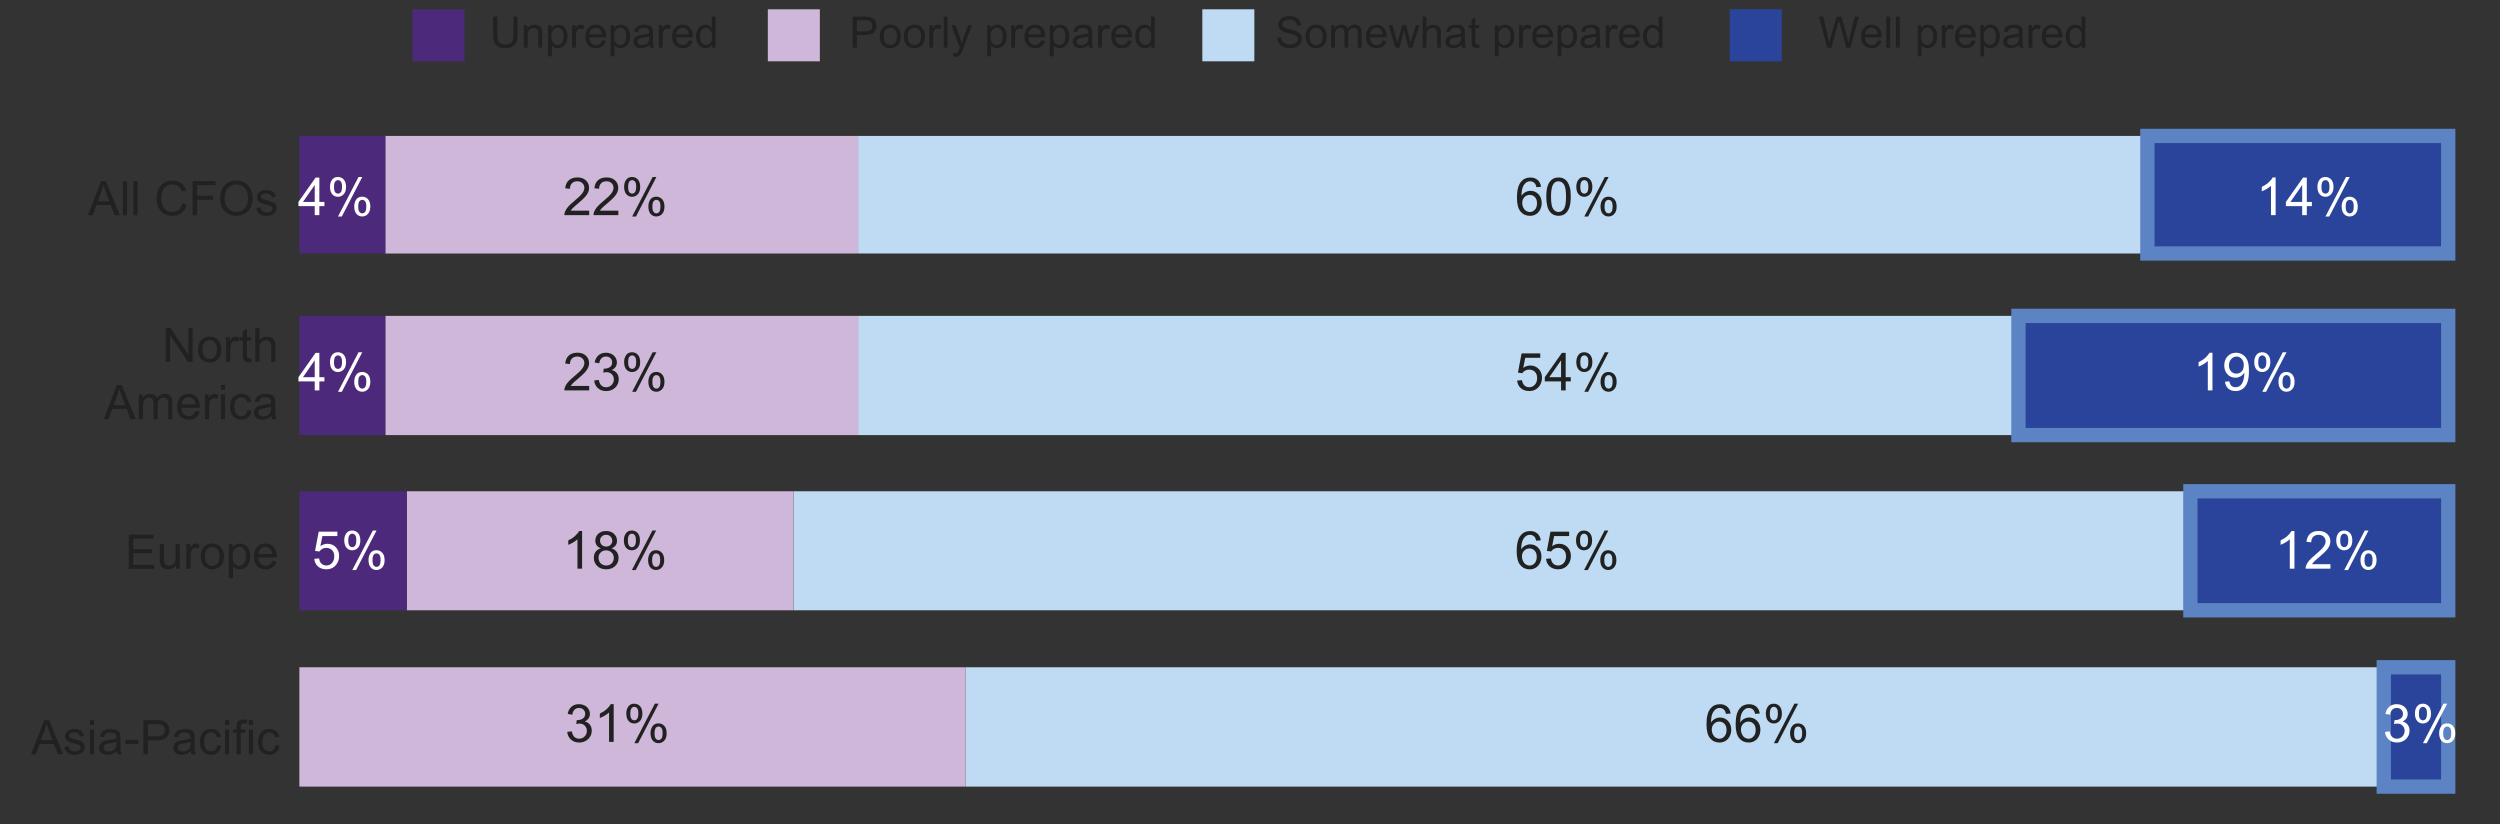 <?xml version="1.0" encoding="UTF-8"?><svg id="a" xmlns="http://www.w3.org/2000/svg" viewBox="0 0 956 315.24"><rect x="0" y="0" width="956" height="315.24" fill="#333333" stroke="none"/><defs><style>.b{stroke:#5c83c3;stroke-miterlimit:10;stroke-width:5.47px;}.b,.c{fill:#2a449c;}.d{fill:#fff;}.e{fill:#cfb7d9;}.f{fill:#bedbf3;}.g{fill:#212121;}.h{fill:#4c297a;}</style></defs><rect class="h" x="157.74" y="3.56" width="19.89" height="19.89"/><rect class="e" x="293.62" y="3.56" width="19.89" height="19.89"/><rect class="f" x="459.77" y="3.56" width="19.89" height="19.89"/><rect class="c" x="661.46" y="3.56" width="19.89" height="19.89"/><g><path class="g" d="M698.74,18.23l-3.15-11.87h1.61l1.8,7.78c.19,.82,.36,1.62,.5,2.43,.3-1.27,.48-2,.53-2.19l2.26-8.01h1.89l1.7,6.01c.43,1.49,.73,2.89,.92,4.2,.15-.75,.35-1.61,.59-2.58l1.86-7.62h1.58l-3.25,11.87h-1.51l-2.5-9.04c-.21-.75-.33-1.22-.37-1.39-.12,.54-.24,1.01-.35,1.39l-2.52,9.04h-1.6Z"/><path class="g" d="M718.01,15.46l1.51,.19c-.24,.88-.68,1.56-1.32,2.05-.64,.49-1.46,.73-2.46,.73-1.26,0-2.25-.39-2.99-1.16-.74-.77-1.1-1.86-1.1-3.26s.37-2.57,1.12-3.37c.74-.8,1.71-1.2,2.9-1.2s2.09,.39,2.82,1.17c.73,.78,1.09,1.88,1.09,3.3,0,.09,0,.22,0,.39h-6.41c.05,.94,.32,1.67,.8,2.17s1.08,.75,1.8,.75c.53,0,.99-.14,1.37-.42,.38-.28,.68-.73,.9-1.34Zm-4.78-2.36h4.8c-.07-.72-.25-1.27-.55-1.63-.46-.56-1.07-.84-1.81-.84-.67,0-1.23,.22-1.69,.67s-.71,1.05-.76,1.8Z"/><path class="g" d="M721.32,18.23V6.36h1.46v11.87h-1.46Z"/><path class="g" d="M725,18.23V6.36h1.46v11.87h-1.46Z"/><path class="g" d="M733.32,21.52V9.63h1.33v1.12c.31-.44,.67-.76,1.06-.98s.87-.33,1.43-.33c.73,0,1.38,.19,1.94,.57,.56,.38,.98,.91,1.27,1.6,.29,.69,.43,1.44,.43,2.26,0,.88-.16,1.67-.47,2.38-.32,.7-.77,1.24-1.38,1.62s-1.23,.56-1.9,.56c-.49,0-.92-.1-1.31-.31s-.7-.46-.95-.78v4.19h-1.46Zm1.32-7.54c0,1.11,.22,1.92,.67,2.45s.99,.79,1.63,.79,1.2-.27,1.66-.82c.46-.55,.69-1.4,.69-2.55s-.23-1.92-.68-2.46-.99-.82-1.62-.82-1.17,.29-1.65,.87-.72,1.42-.72,2.53Z"/><path class="g" d="M742.52,18.23V9.63h1.31v1.3c.33-.61,.64-1.01,.93-1.21s.6-.29,.94-.29c.49,0,.99,.16,1.5,.47l-.5,1.35c-.36-.21-.71-.32-1.07-.32-.32,0-.6,.1-.86,.29-.25,.19-.43,.46-.54,.8-.16,.52-.24,1.08-.24,1.7v4.5h-1.46Z"/><path class="g" d="M753.94,15.46l1.51,.19c-.24,.88-.68,1.56-1.32,2.05-.64,.49-1.46,.73-2.46,.73-1.26,0-2.25-.39-2.99-1.16-.74-.77-1.1-1.86-1.1-3.26s.37-2.57,1.12-3.37c.74-.8,1.71-1.2,2.9-1.2s2.09,.39,2.82,1.17c.73,.78,1.09,1.88,1.09,3.3,0,.09,0,.22,0,.39h-6.41c.05,.94,.32,1.67,.8,2.17s1.08,.75,1.8,.75c.53,0,.99-.14,1.37-.42,.38-.28,.68-.73,.9-1.34Zm-4.78-2.36h4.8c-.07-.72-.25-1.27-.55-1.63-.46-.56-1.07-.84-1.81-.84-.67,0-1.23,.22-1.69,.67s-.71,1.05-.76,1.8Z"/><path class="g" d="M757.28,21.52V9.63h1.33v1.12c.31-.44,.67-.76,1.06-.98s.87-.33,1.43-.33c.73,0,1.38,.19,1.94,.57,.56,.38,.98,.91,1.27,1.6,.29,.69,.43,1.44,.43,2.26,0,.88-.16,1.67-.47,2.38-.32,.7-.77,1.24-1.38,1.62s-1.23,.56-1.9,.56c-.49,0-.92-.1-1.31-.31s-.7-.46-.95-.78v4.19h-1.46Zm1.32-7.54c0,1.11,.22,1.92,.67,2.45s.99,.79,1.63,.79,1.2-.27,1.66-.82c.46-.55,.69-1.4,.69-2.55s-.23-1.92-.68-2.46-.99-.82-1.62-.82-1.17,.29-1.65,.87-.72,1.42-.72,2.53Z"/><path class="g" d="M772.11,17.17c-.54,.46-1.06,.78-1.56,.97-.5,.19-1.04,.28-1.61,.28-.94,0-1.67-.23-2.18-.69-.51-.46-.76-1.05-.76-1.77,0-.42,.1-.81,.29-1.15,.19-.35,.44-.63,.75-.84,.31-.21,.66-.37,1.05-.48,.29-.08,.72-.15,1.29-.22,1.18-.14,2.04-.31,2.6-.5,0-.2,0-.33,0-.38,0-.59-.14-1.01-.41-1.25-.37-.33-.92-.49-1.66-.49-.69,0-1.19,.12-1.52,.36s-.57,.67-.72,1.28l-1.42-.19c.13-.61,.34-1.1,.64-1.48s.73-.66,1.29-.87,1.21-.3,1.95-.3,1.33,.09,1.79,.26c.46,.17,.8,.39,1.01,.65s.37,.59,.45,.99c.05,.25,.07,.7,.07,1.34v1.94c0,1.36,.03,2.21,.09,2.57,.06,.36,.18,.7,.37,1.03h-1.52c-.15-.3-.25-.66-.29-1.06Zm-.12-3.25c-.53,.22-1.32,.4-2.38,.55-.6,.09-1.02,.18-1.27,.29-.25,.11-.44,.27-.58,.47s-.2,.44-.2,.69c0,.39,.15,.71,.44,.97,.29,.26,.72,.39,1.29,.39s1.06-.12,1.5-.37c.44-.25,.76-.58,.96-1.01,.16-.33,.24-.81,.24-1.46v-.53Z"/><path class="g" d="M775.7,18.23V9.63h1.31v1.3c.33-.61,.64-1.01,.93-1.21s.6-.29,.94-.29c.49,0,.99,.16,1.5,.47l-.5,1.35c-.36-.21-.71-.32-1.07-.32-.32,0-.6,.1-.86,.29-.25,.19-.43,.46-.54,.8-.16,.52-.24,1.08-.24,1.7v4.5h-1.46Z"/><path class="g" d="M787.12,15.46l1.51,.19c-.24,.88-.68,1.56-1.32,2.05-.64,.49-1.46,.73-2.46,.73-1.26,0-2.25-.39-2.99-1.16-.74-.77-1.1-1.86-1.1-3.26s.37-2.57,1.12-3.37c.74-.8,1.71-1.2,2.9-1.2s2.09,.39,2.82,1.17c.73,.78,1.09,1.88,1.09,3.3,0,.09,0,.22,0,.39h-6.41c.05,.94,.32,1.67,.8,2.17s1.08,.75,1.8,.75c.53,0,.99-.14,1.37-.42,.38-.28,.68-.73,.9-1.34Zm-4.78-2.36h4.8c-.07-.72-.25-1.27-.55-1.63-.46-.56-1.07-.84-1.81-.84-.67,0-1.23,.22-1.69,.67s-.71,1.05-.76,1.8Z"/><path class="g" d="M796.04,18.23v-1.08c-.54,.85-1.35,1.28-2.4,1.28-.69,0-1.32-.19-1.89-.57-.58-.38-1.02-.91-1.34-1.58-.32-.68-.47-1.46-.47-2.33s.14-1.64,.43-2.33c.29-.7,.71-1.23,1.29-1.61,.57-.37,1.21-.56,1.92-.56,.52,0,.98,.11,1.38,.33,.41,.22,.73,.5,.99,.85V6.36h1.45v11.87h-1.35Zm-4.61-4.29c0,1.1,.23,1.92,.7,2.47,.46,.54,1.01,.82,1.64,.82s1.18-.26,1.62-.78c.45-.52,.67-1.32,.67-2.38,0-1.18-.23-2.04-.68-2.59-.45-.55-1.01-.83-1.68-.83s-1.19,.26-1.62,.79c-.43,.53-.65,1.36-.65,2.5Z"/></g><g><path class="g" d="M488.38,14.42l1.48-.13c.07,.59,.23,1.08,.49,1.46,.26,.38,.65,.69,1.19,.92,.54,.24,1.15,.35,1.82,.35,.6,0,1.13-.09,1.59-.27,.46-.18,.8-.42,1.02-.73,.22-.31,.34-.65,.34-1.02s-.11-.7-.32-.98c-.22-.28-.57-.51-1.07-.7-.32-.12-1.02-.32-2.11-.58-1.09-.26-1.85-.51-2.29-.74-.57-.3-.99-.67-1.27-1.1-.28-.44-.42-.93-.42-1.48,0-.6,.17-1.16,.51-1.68s.84-.92,1.49-1.19,1.38-.41,2.18-.41c.88,0,1.66,.14,2.33,.43,.67,.28,1.19,.7,1.55,1.25,.36,.55,.56,1.17,.58,1.87l-1.51,.11c-.08-.75-.35-1.32-.82-1.7-.47-.38-1.16-.57-2.07-.57s-1.64,.17-2.08,.52c-.43,.35-.65,.77-.65,1.26,0,.43,.15,.78,.46,1.05,.3,.28,1.09,.56,2.37,.85,1.28,.29,2.15,.54,2.63,.76,.69,.32,1.2,.72,1.53,1.21s.49,1.05,.49,1.69-.18,1.23-.54,1.79-.88,.99-1.56,1.3c-.68,.31-1.44,.46-2.29,.46-1.07,0-1.97-.16-2.7-.47-.73-.31-1.29-.78-1.71-1.41s-.63-1.34-.65-2.13Z"/><path class="g" d="M499.25,13.93c0-1.59,.44-2.77,1.33-3.54,.74-.64,1.64-.96,2.7-.96,1.18,0,2.15,.39,2.9,1.16s1.12,1.84,1.12,3.21c0,1.11-.17,1.98-.5,2.61-.33,.63-.81,1.13-1.45,1.48-.63,.35-1.33,.53-2.08,.53-1.2,0-2.18-.39-2.92-1.16-.74-.77-1.11-1.88-1.11-3.33Zm1.5,0c0,1.1,.24,1.92,.72,2.47s1.08,.82,1.81,.82,1.33-.28,1.81-.83c.48-.55,.72-1.39,.72-2.52,0-1.06-.24-1.87-.72-2.42-.48-.55-1.08-.82-1.8-.82s-1.33,.27-1.81,.82c-.48,.54-.72,1.37-.72,2.47Z"/><path class="g" d="M509.01,18.23V9.63h1.3v1.21c.27-.42,.63-.76,1.08-1.02,.45-.26,.96-.38,1.53-.38,.64,0,1.16,.13,1.57,.4,.41,.26,.7,.63,.86,1.11,.68-1,1.57-1.51,2.66-1.51,.85,0,1.51,.24,1.97,.71,.46,.47,.69,1.2,.69,2.18v5.9h-1.45v-5.42c0-.58-.05-1-.14-1.26-.09-.26-.27-.46-.51-.62-.25-.16-.54-.24-.88-.24-.6,0-1.11,.2-1.5,.6-.4,.4-.6,1.05-.6,1.93v4.99h-1.46v-5.58c0-.65-.12-1.13-.36-1.46-.24-.32-.63-.49-1.17-.49-.41,0-.79,.11-1.14,.32-.35,.22-.6,.53-.76,.95-.16,.42-.23,1.01-.23,1.8v4.46h-1.46Z"/><path class="g" d="M528.7,15.46l1.51,.19c-.24,.88-.68,1.56-1.32,2.05-.64,.49-1.46,.73-2.46,.73-1.26,0-2.25-.39-2.99-1.16-.74-.77-1.1-1.86-1.1-3.26s.37-2.57,1.12-3.37c.74-.8,1.71-1.2,2.9-1.2s2.09,.39,2.82,1.17c.73,.78,1.09,1.88,1.09,3.3,0,.09,0,.22,0,.39h-6.41c.05,.94,.32,1.67,.8,2.17s1.08,.75,1.8,.75c.53,0,.99-.14,1.37-.42,.38-.28,.68-.73,.9-1.34Zm-4.78-2.36h4.8c-.07-.72-.25-1.27-.55-1.63-.46-.56-1.07-.84-1.81-.84-.67,0-1.23,.22-1.69,.67s-.71,1.05-.76,1.8Z"/><path class="g" d="M533.62,18.23l-2.63-8.6h1.5l1.37,4.96,.51,1.85c.02-.09,.17-.68,.45-1.77l1.37-5.04h1.5l1.29,4.99,.43,1.64,.49-1.66,1.47-4.97h1.42l-2.69,8.6h-1.51l-1.37-5.15-.33-1.46-1.74,6.61h-1.52Z"/><path class="g" d="M544.01,18.23V6.36h1.46v4.26c.68-.79,1.54-1.18,2.57-1.18,.64,0,1.19,.13,1.66,.38s.81,.6,1.01,1.04,.3,1.08,.3,1.93v5.45h-1.46v-5.45c0-.73-.16-1.26-.47-1.59s-.76-.5-1.34-.5c-.43,0-.84,.11-1.22,.34-.38,.22-.65,.53-.81,.91-.16,.38-.24,.91-.24,1.59v4.7h-1.46Z"/><path class="g" d="M558.84,17.17c-.54,.46-1.06,.78-1.56,.97-.5,.19-1.04,.28-1.61,.28-.94,0-1.67-.23-2.18-.69-.51-.46-.76-1.05-.76-1.77,0-.42,.1-.81,.29-1.15,.19-.35,.44-.63,.75-.84,.31-.21,.66-.37,1.05-.48,.29-.08,.72-.15,1.29-.22,1.18-.14,2.04-.31,2.6-.5,0-.2,0-.33,0-.38,0-.59-.14-1.01-.41-1.25-.37-.33-.92-.49-1.66-.49-.69,0-1.19,.12-1.52,.36s-.57,.67-.72,1.28l-1.42-.19c.13-.61,.34-1.1,.64-1.48s.73-.66,1.29-.87,1.21-.3,1.95-.3,1.33,.09,1.79,.26c.46,.17,.8,.39,1.01,.65s.37,.59,.45,.99c.05,.25,.07,.7,.07,1.34v1.94c0,1.36,.03,2.21,.09,2.57,.06,.36,.18,.7,.37,1.03h-1.52c-.15-.3-.25-.66-.29-1.06Zm-.12-3.25c-.53,.22-1.32,.4-2.38,.55-.6,.09-1.02,.18-1.27,.29-.25,.11-.44,.27-.58,.47s-.2,.44-.2,.69c0,.39,.15,.71,.44,.97,.29,.26,.72,.39,1.29,.39s1.06-.12,1.5-.37c.44-.25,.76-.58,.96-1.01,.16-.33,.24-.81,.24-1.46v-.53Z"/><path class="g" d="M565.63,16.92l.21,1.29c-.41,.09-.78,.13-1.1,.13-.53,0-.94-.08-1.23-.25-.29-.17-.5-.39-.62-.66-.12-.27-.18-.85-.18-1.72v-4.95h-1.07v-1.13h1.07v-2.13l1.45-.87v3h1.47v1.13h-1.47v5.03c0,.42,.03,.68,.08,.8,.05,.12,.13,.21,.25,.28s.28,.11,.5,.11c.16,0,.38-.02,.64-.06Z"/><path class="g" d="M571.66,21.52V9.63h1.33v1.12c.31-.44,.67-.76,1.06-.98s.87-.33,1.43-.33c.73,0,1.38,.19,1.94,.57,.56,.38,.98,.91,1.27,1.6,.29,.69,.43,1.44,.43,2.26,0,.88-.16,1.67-.47,2.38-.32,.7-.77,1.24-1.38,1.62s-1.23,.56-1.9,.56c-.49,0-.92-.1-1.31-.31s-.7-.46-.95-.78v4.19h-1.46Zm1.32-7.54c0,1.11,.22,1.92,.67,2.45s.99,.79,1.63,.79,1.2-.27,1.66-.82c.46-.55,.69-1.4,.69-2.55s-.23-1.92-.68-2.46-.99-.82-1.62-.82-1.17,.29-1.65,.87-.72,1.42-.72,2.53Z"/><path class="g" d="M580.86,18.23V9.63h1.31v1.3c.33-.61,.64-1.01,.93-1.21s.6-.29,.94-.29c.49,0,.99,.16,1.5,.47l-.5,1.35c-.36-.21-.71-.32-1.07-.32-.32,0-.6,.1-.86,.29-.25,.19-.43,.46-.54,.8-.16,.52-.24,1.08-.24,1.7v4.5h-1.46Z"/><path class="g" d="M592.29,15.46l1.51,.19c-.24,.88-.68,1.56-1.32,2.05-.64,.49-1.46,.73-2.46,.73-1.26,0-2.25-.39-2.99-1.16-.74-.77-1.1-1.86-1.1-3.26s.37-2.57,1.12-3.37c.74-.8,1.71-1.2,2.9-1.2s2.09,.39,2.82,1.17c.73,.78,1.09,1.88,1.09,3.3,0,.09,0,.22,0,.39h-6.41c.05,.94,.32,1.67,.8,2.17s1.08,.75,1.8,.75c.53,0,.99-.14,1.37-.42,.38-.28,.68-.73,.9-1.34Zm-4.78-2.36h4.8c-.07-.72-.25-1.27-.55-1.63-.46-.56-1.07-.84-1.81-.84-.67,0-1.23,.22-1.69,.67s-.71,1.05-.76,1.8Z"/><path class="g" d="M595.62,21.52V9.63h1.33v1.12c.31-.44,.67-.76,1.06-.98s.87-.33,1.43-.33c.73,0,1.38,.19,1.94,.57,.56,.38,.98,.91,1.27,1.6,.29,.69,.43,1.44,.43,2.26,0,.88-.16,1.67-.47,2.38-.32,.7-.77,1.24-1.38,1.62s-1.23,.56-1.9,.56c-.49,0-.92-.1-1.31-.31s-.7-.46-.95-.78v4.19h-1.46Zm1.32-7.54c0,1.11,.22,1.92,.67,2.45s.99,.79,1.63,.79,1.2-.27,1.66-.82c.46-.55,.69-1.4,.69-2.55s-.23-1.92-.68-2.46-.99-.82-1.62-.82-1.17,.29-1.65,.87-.72,1.42-.72,2.53Z"/><path class="g" d="M610.45,17.17c-.54,.46-1.06,.78-1.56,.97-.5,.19-1.04,.28-1.61,.28-.94,0-1.67-.23-2.18-.69-.51-.46-.76-1.05-.76-1.77,0-.42,.1-.81,.29-1.15,.19-.35,.44-.63,.75-.84,.31-.21,.66-.37,1.05-.48,.29-.08,.72-.15,1.29-.22,1.18-.14,2.04-.31,2.6-.5,0-.2,0-.33,0-.38,0-.59-.14-1.01-.41-1.25-.37-.33-.92-.49-1.66-.49-.69,0-1.19,.12-1.52,.36s-.57,.67-.72,1.28l-1.42-.19c.13-.61,.34-1.1,.64-1.48s.73-.66,1.29-.87,1.21-.3,1.95-.3,1.33,.09,1.79,.26c.46,.17,.8,.39,1.01,.65s.37,.59,.45,.99c.05,.25,.07,.7,.07,1.34v1.94c0,1.36,.03,2.21,.09,2.57,.06,.36,.18,.7,.37,1.03h-1.52c-.15-.3-.25-.66-.29-1.06Zm-.12-3.25c-.53,.22-1.32,.4-2.38,.55-.6,.09-1.02,.18-1.27,.29-.25,.11-.44,.27-.58,.47s-.2,.44-.2,.69c0,.39,.15,.71,.44,.97,.29,.26,.72,.39,1.29,.39s1.06-.12,1.5-.37c.44-.25,.76-.58,.96-1.01,.16-.33,.24-.81,.24-1.46v-.53Z"/><path class="g" d="M614.04,18.23V9.63h1.31v1.3c.33-.61,.64-1.01,.93-1.21s.6-.29,.94-.29c.49,0,.99,.16,1.5,.47l-.5,1.35c-.36-.21-.71-.32-1.07-.32-.32,0-.6,.1-.86,.29-.25,.19-.43,.46-.54,.8-.16,.52-.24,1.08-.24,1.7v4.5h-1.46Z"/><path class="g" d="M625.47,15.46l1.51,.19c-.24,.88-.68,1.56-1.32,2.05-.64,.49-1.46,.73-2.46,.73-1.26,0-2.25-.39-2.99-1.16-.74-.77-1.1-1.86-1.1-3.26s.37-2.57,1.12-3.37c.74-.8,1.71-1.2,2.9-1.2s2.09,.39,2.82,1.17c.73,.78,1.09,1.88,1.09,3.3,0,.09,0,.22,0,.39h-6.41c.05,.94,.32,1.67,.8,2.17s1.08,.75,1.8,.75c.53,0,.99-.14,1.37-.42,.38-.28,.68-.73,.9-1.34Zm-4.78-2.36h4.8c-.07-.72-.25-1.27-.55-1.63-.46-.56-1.07-.84-1.81-.84-.67,0-1.23,.22-1.69,.67s-.71,1.05-.76,1.8Z"/><path class="g" d="M634.38,18.23v-1.08c-.54,.85-1.35,1.28-2.4,1.28-.69,0-1.32-.19-1.89-.57-.58-.38-1.02-.91-1.34-1.58-.32-.68-.47-1.46-.47-2.33s.14-1.64,.43-2.33c.29-.7,.71-1.23,1.29-1.61,.57-.37,1.21-.56,1.92-.56,.52,0,.98,.11,1.38,.33,.41,.22,.73,.5,.99,.85V6.36h1.45v11.87h-1.35Zm-4.61-4.29c0,1.1,.23,1.92,.7,2.47,.46,.54,1.01,.82,1.64,.82s1.18-.26,1.62-.78c.45-.52,.67-1.32,.67-2.38,0-1.18-.23-2.04-.68-2.59-.45-.55-1.01-.83-1.68-.83s-1.19,.26-1.62,.79c-.43,.53-.65,1.36-.65,2.5Z"/></g><g><path class="g" d="M326.09,18.23V6.36h4.48c.79,0,1.39,.04,1.81,.11,.58,.1,1.07,.28,1.46,.55,.39,.27,.71,.66,.95,1.15,.24,.49,.36,1.03,.36,1.62,0,1.01-.32,1.86-.96,2.56-.64,.7-1.8,1.05-3.48,1.05h-3.04v4.82h-1.57Zm1.57-6.22h3.07c1.01,0,1.74-.19,2.16-.57,.43-.38,.64-.91,.64-1.59,0-.5-.12-.92-.38-1.28s-.58-.59-.99-.7c-.26-.07-.75-.1-1.46-.1h-3.04v4.24Z"/><path class="g" d="M336.42,13.93c0-1.59,.44-2.77,1.33-3.54,.74-.64,1.64-.96,2.7-.96,1.18,0,2.15,.39,2.9,1.16s1.12,1.84,1.12,3.21c0,1.11-.17,1.98-.5,2.61-.33,.63-.81,1.13-1.45,1.48-.63,.35-1.33,.53-2.08,.53-1.2,0-2.18-.39-2.92-1.16-.74-.77-1.11-1.88-1.11-3.33Zm1.5,0c0,1.1,.24,1.92,.72,2.47s1.08,.82,1.81,.82,1.33-.28,1.81-.83c.48-.55,.72-1.39,.72-2.52,0-1.06-.24-1.87-.72-2.42-.48-.55-1.08-.82-1.8-.82s-1.33,.27-1.81,.82c-.48,.54-.72,1.37-.72,2.47Z"/><path class="g" d="M345.64,13.93c0-1.59,.44-2.77,1.33-3.54,.74-.64,1.64-.96,2.7-.96,1.18,0,2.15,.39,2.9,1.16s1.12,1.84,1.12,3.21c0,1.11-.17,1.98-.5,2.61-.33,.63-.81,1.13-1.45,1.48-.63,.35-1.33,.53-2.08,.53-1.2,0-2.18-.39-2.92-1.16-.74-.77-1.11-1.88-1.11-3.33Zm1.5,0c0,1.1,.24,1.92,.72,2.47s1.08,.82,1.81,.82,1.33-.28,1.81-.83c.48-.55,.72-1.39,.72-2.52,0-1.06-.24-1.87-.72-2.42-.48-.55-1.08-.82-1.8-.82s-1.33,.27-1.81,.82c-.48,.54-.72,1.37-.72,2.47Z"/><path class="g" d="M355.38,18.23V9.63h1.31v1.3c.33-.61,.64-1.01,.93-1.21s.6-.29,.94-.29c.49,0,.99,.16,1.5,.47l-.5,1.35c-.36-.21-.71-.32-1.07-.32-.32,0-.6,.1-.86,.29-.25,.19-.43,.46-.54,.8-.16,.52-.24,1.08-.24,1.7v4.5h-1.46Z"/><path class="g" d="M360.89,18.23V6.36h1.46v11.87h-1.46Z"/><path class="g" d="M364.54,21.54l-.16-1.37c.32,.09,.6,.13,.83,.13,.32,0,.58-.05,.78-.16,.19-.11,.35-.26,.48-.45,.09-.15,.24-.51,.45-1.08,.03-.08,.07-.2,.13-.36l-3.26-8.61h1.57l1.79,4.98c.23,.63,.44,1.29,.62,1.99,.17-.67,.37-1.32,.6-1.96l1.84-5.01h1.46l-3.27,8.74c-.35,.94-.62,1.59-.82,1.95-.26,.48-.56,.83-.89,1.06-.33,.22-.73,.34-1.2,.34-.28,0-.59-.06-.94-.18Z"/><path class="g" d="M377.5,21.52V9.63h1.33v1.12c.31-.44,.67-.76,1.06-.98s.87-.33,1.43-.33c.73,0,1.38,.19,1.94,.57,.56,.38,.98,.91,1.27,1.6,.29,.69,.43,1.44,.43,2.26,0,.88-.16,1.67-.47,2.38-.32,.7-.77,1.24-1.38,1.62s-1.23,.56-1.9,.56c-.49,0-.92-.1-1.31-.31s-.7-.46-.95-.78v4.19h-1.46Zm1.32-7.54c0,1.11,.22,1.92,.67,2.45s.99,.79,1.63,.79,1.2-.27,1.66-.82c.46-.55,.69-1.4,.69-2.55s-.23-1.92-.68-2.46-.99-.82-1.62-.82-1.17,.29-1.65,.87-.72,1.42-.72,2.53Z"/><path class="g" d="M386.7,18.23V9.63h1.31v1.3c.33-.61,.64-1.01,.93-1.21s.6-.29,.94-.29c.49,0,.99,.16,1.5,.47l-.5,1.35c-.36-.21-.71-.32-1.07-.32-.32,0-.6,.1-.86,.29-.25,.19-.43,.46-.54,.8-.16,.52-.24,1.08-.24,1.7v4.5h-1.46Z"/><path class="g" d="M398.12,15.46l1.51,.19c-.24,.88-.68,1.56-1.32,2.05-.64,.49-1.46,.73-2.46,.73-1.26,0-2.25-.39-2.99-1.16-.74-.77-1.1-1.86-1.1-3.26s.37-2.57,1.12-3.37c.74-.8,1.71-1.2,2.9-1.2s2.09,.39,2.82,1.17c.73,.78,1.09,1.88,1.09,3.3,0,.09,0,.22,0,.39h-6.41c.05,.94,.32,1.67,.8,2.17s1.08,.75,1.8,.75c.53,0,.99-.14,1.37-.42,.38-.28,.68-.73,.9-1.34Zm-4.78-2.36h4.8c-.07-.72-.25-1.27-.55-1.63-.46-.56-1.07-.84-1.81-.84-.67,0-1.23,.22-1.69,.67s-.71,1.05-.76,1.8Z"/><path class="g" d="M401.46,21.52V9.63h1.33v1.12c.31-.44,.67-.76,1.06-.98s.87-.33,1.43-.33c.73,0,1.38,.19,1.94,.57,.56,.38,.98,.91,1.27,1.6,.29,.69,.43,1.44,.43,2.26,0,.88-.16,1.67-.47,2.38-.32,.7-.77,1.24-1.38,1.62s-1.23,.56-1.9,.56c-.49,0-.92-.1-1.31-.31s-.7-.46-.95-.78v4.19h-1.46Zm1.32-7.54c0,1.11,.22,1.92,.67,2.45s.99,.79,1.63,.79,1.2-.27,1.66-.82c.46-.55,.69-1.4,.69-2.55s-.23-1.92-.68-2.46-.99-.82-1.62-.82-1.17,.29-1.65,.87-.72,1.42-.72,2.53Z"/><path class="g" d="M416.29,17.17c-.54,.46-1.06,.78-1.56,.97-.5,.19-1.04,.28-1.61,.28-.94,0-1.67-.23-2.18-.69-.51-.46-.76-1.05-.76-1.77,0-.42,.1-.81,.29-1.15,.19-.35,.44-.63,.75-.84,.31-.21,.66-.37,1.05-.48,.29-.08,.72-.15,1.29-.22,1.18-.14,2.04-.31,2.6-.5,0-.2,0-.33,0-.38,0-.59-.14-1.01-.41-1.25-.37-.33-.92-.49-1.66-.49-.69,0-1.19,.12-1.52,.36s-.57,.67-.72,1.28l-1.42-.19c.13-.61,.34-1.1,.64-1.48s.73-.66,1.29-.87,1.21-.3,1.95-.3,1.33,.09,1.79,.26c.46,.17,.8,.39,1.01,.65s.37,.59,.45,.99c.05,.25,.07,.7,.07,1.34v1.94c0,1.36,.03,2.21,.09,2.57,.06,.36,.18,.7,.37,1.03h-1.52c-.15-.3-.25-.66-.29-1.06Zm-.12-3.25c-.53,.22-1.32,.4-2.38,.55-.6,.09-1.02,.18-1.27,.29-.25,.11-.44,.27-.58,.47s-.2,.44-.2,.69c0,.39,.15,.71,.44,.97,.29,.26,.72,.39,1.29,.39s1.06-.12,1.5-.37c.44-.25,.76-.58,.96-1.01,.16-.33,.24-.81,.24-1.46v-.53Z"/><path class="g" d="M419.88,18.23V9.63h1.31v1.3c.33-.61,.64-1.01,.93-1.21s.6-.29,.94-.29c.49,0,.99,.16,1.5,.47l-.5,1.35c-.36-.21-.71-.32-1.07-.32-.32,0-.6,.1-.86,.29-.25,.19-.43,.46-.54,.8-.16,.52-.24,1.08-.24,1.7v4.5h-1.46Z"/><path class="g" d="M431.3,15.46l1.51,.19c-.24,.88-.68,1.56-1.32,2.05-.64,.49-1.46,.73-2.46,.73-1.26,0-2.25-.39-2.99-1.16-.74-.77-1.1-1.86-1.1-3.26s.37-2.57,1.12-3.37c.74-.8,1.71-1.2,2.9-1.2s2.09,.39,2.82,1.17c.73,.78,1.09,1.88,1.09,3.3,0,.09,0,.22,0,.39h-6.41c.05,.94,.32,1.67,.8,2.17s1.08,.75,1.8,.75c.53,0,.99-.14,1.37-.42,.38-.28,.68-.73,.9-1.34Zm-4.78-2.36h4.8c-.07-.72-.25-1.27-.55-1.63-.46-.56-1.07-.84-1.81-.84-.67,0-1.23,.22-1.69,.67s-.71,1.05-.76,1.8Z"/><path class="g" d="M440.21,18.23v-1.08c-.54,.85-1.35,1.28-2.4,1.28-.69,0-1.32-.19-1.89-.57-.58-.38-1.02-.91-1.34-1.58-.32-.68-.47-1.46-.47-2.33s.14-1.64,.43-2.33c.29-.7,.71-1.23,1.29-1.61,.57-.37,1.21-.56,1.92-.56,.52,0,.98,.11,1.38,.33,.41,.22,.73,.5,.99,.85V6.36h1.45v11.87h-1.35Zm-4.61-4.29c0,1.1,.23,1.92,.7,2.47,.46,.54,1.01,.82,1.64,.82s1.18-.26,1.62-.78c.45-.52,.67-1.32,.67-2.38,0-1.18-.23-2.04-.68-2.59-.45-.55-1.01-.83-1.68-.83s-1.19,.26-1.62,.79c-.43,.53-.65,1.36-.65,2.5Z"/></g><g><path class="g" d="M196.35,6.36h1.57v6.86c0,1.19-.14,2.14-.41,2.84-.27,.7-.76,1.27-1.46,1.71-.7,.44-1.63,.66-2.77,.66s-2.02-.19-2.73-.57c-.71-.38-1.21-.94-1.51-1.66-.3-.73-.45-1.72-.45-2.97V6.36h1.57v6.85c0,1.03,.1,1.79,.29,2.28s.52,.87,.99,1.13c.47,.26,1.04,.4,1.71,.4,1.16,0,1.98-.26,2.47-.79s.74-1.53,.74-3.02V6.36Z"/><path class="g" d="M200.34,18.23V9.63h1.31v1.22c.63-.94,1.54-1.42,2.74-1.42,.52,0,1,.09,1.43,.28,.43,.19,.76,.43,.98,.73,.22,.3,.37,.66,.45,1.08,.05,.27,.08,.74,.08,1.42v5.29h-1.46v-5.23c0-.59-.06-1.04-.17-1.33s-.31-.53-.6-.7c-.29-.18-.63-.26-1.02-.26-.62,0-1.16,.2-1.61,.59-.45,.39-.68,1.14-.68,2.24v4.7h-1.46Z"/><path class="g" d="M209.56,21.52V9.63h1.33v1.12c.31-.44,.67-.76,1.06-.98s.87-.33,1.43-.33c.73,0,1.38,.19,1.94,.57,.56,.38,.98,.91,1.27,1.6,.29,.69,.43,1.44,.43,2.26,0,.88-.16,1.67-.47,2.38-.32,.7-.77,1.24-1.38,1.62s-1.23,.56-1.9,.56c-.49,0-.92-.1-1.31-.31s-.7-.46-.95-.78v4.19h-1.46Zm1.32-7.54c0,1.11,.22,1.92,.67,2.45s.99,.79,1.63,.79,1.2-.27,1.66-.82c.46-.55,.69-1.4,.69-2.55s-.23-1.92-.68-2.46-.99-.82-1.62-.82-1.17,.29-1.65,.87-.72,1.42-.72,2.53Z"/><path class="g" d="M218.77,18.23V9.63h1.31v1.3c.33-.61,.64-1.01,.93-1.21s.6-.29,.94-.29c.49,0,.99,.16,1.5,.47l-.5,1.35c-.36-.21-.71-.32-1.07-.32-.32,0-.6,.1-.86,.29-.25,.19-.43,.46-.54,.8-.16,.52-.24,1.08-.24,1.7v4.5h-1.46Z"/><path class="g" d="M230.19,15.46l1.51,.19c-.24,.88-.68,1.56-1.32,2.05-.64,.49-1.46,.73-2.46,.73-1.26,0-2.25-.39-2.99-1.16-.74-.77-1.1-1.86-1.1-3.26s.37-2.57,1.12-3.37c.74-.8,1.71-1.2,2.9-1.2s2.09,.39,2.82,1.17c.73,.78,1.09,1.88,1.09,3.3,0,.09,0,.22,0,.39h-6.41c.05,.94,.32,1.67,.8,2.17s1.08,.75,1.8,.75c.53,0,.99-.14,1.37-.42,.38-.28,.68-.73,.9-1.34Zm-4.78-2.36h4.8c-.07-.72-.25-1.27-.55-1.63-.46-.56-1.07-.84-1.81-.84-.67,0-1.23,.22-1.69,.67s-.71,1.05-.76,1.8Z"/><path class="g" d="M233.52,21.52V9.63h1.33v1.12c.31-.44,.67-.76,1.06-.98s.87-.33,1.43-.33c.73,0,1.38,.19,1.94,.57,.56,.38,.98,.91,1.27,1.6,.29,.69,.43,1.44,.43,2.26,0,.88-.16,1.67-.47,2.38-.32,.7-.77,1.24-1.38,1.62s-1.23,.56-1.9,.56c-.49,0-.92-.1-1.31-.31s-.7-.46-.95-.78v4.19h-1.46Zm1.32-7.54c0,1.11,.22,1.92,.67,2.45s.99,.79,1.63,.79,1.2-.27,1.66-.82c.46-.55,.69-1.4,.69-2.55s-.23-1.92-.68-2.46-.99-.82-1.62-.82-1.17,.29-1.65,.87-.72,1.42-.72,2.53Z"/><path class="g" d="M248.35,17.17c-.54,.46-1.06,.78-1.56,.97-.5,.19-1.04,.28-1.61,.28-.94,0-1.67-.23-2.18-.69-.51-.46-.76-1.05-.76-1.77,0-.42,.1-.81,.29-1.15,.19-.35,.44-.63,.75-.84,.31-.21,.66-.37,1.05-.48,.29-.08,.72-.15,1.29-.22,1.18-.14,2.04-.31,2.6-.5,0-.2,0-.33,0-.38,0-.59-.14-1.01-.41-1.25-.37-.33-.92-.49-1.66-.49-.69,0-1.19,.12-1.52,.36s-.57,.67-.72,1.28l-1.42-.19c.13-.61,.34-1.1,.64-1.48s.73-.66,1.29-.87,1.21-.3,1.95-.3,1.33,.09,1.79,.26c.46,.17,.8,.39,1.01,.65s.37,.59,.45,.99c.05,.25,.07,.7,.07,1.34v1.94c0,1.36,.03,2.21,.09,2.57,.06,.36,.18,.7,.37,1.03h-1.52c-.15-.3-.25-.66-.29-1.06Zm-.12-3.25c-.53,.22-1.32,.4-2.38,.55-.6,.09-1.02,.18-1.27,.29-.25,.11-.44,.27-.58,.47s-.2,.44-.2,.69c0,.39,.15,.71,.44,.97,.29,.26,.72,.39,1.29,.39s1.06-.12,1.5-.37c.44-.25,.76-.58,.96-1.01,.16-.33,.24-.81,.24-1.46v-.53Z"/><path class="g" d="M251.95,18.23V9.63h1.31v1.3c.33-.61,.64-1.01,.93-1.21s.6-.29,.94-.29c.49,0,.99,.16,1.5,.47l-.5,1.35c-.36-.21-.71-.32-1.07-.32-.32,0-.6,.1-.86,.29-.25,.19-.43,.46-.54,.8-.16,.52-.24,1.08-.24,1.7v4.5h-1.46Z"/><path class="g" d="M263.37,15.46l1.51,.19c-.24,.88-.68,1.56-1.32,2.05-.64,.49-1.46,.73-2.46,.73-1.26,0-2.25-.39-2.99-1.16-.74-.77-1.1-1.86-1.1-3.26s.37-2.57,1.12-3.37c.74-.8,1.71-1.2,2.9-1.2s2.09,.39,2.82,1.17c.73,.78,1.09,1.88,1.09,3.3,0,.09,0,.22,0,.39h-6.41c.05,.94,.32,1.67,.8,2.17s1.08,.75,1.8,.75c.53,0,.99-.14,1.37-.42,.38-.28,.68-.73,.9-1.34Zm-4.78-2.36h4.8c-.07-.72-.25-1.27-.55-1.63-.46-.56-1.07-.84-1.81-.84-.67,0-1.23,.22-1.69,.67s-.71,1.05-.76,1.8Z"/><path class="g" d="M272.28,18.23v-1.08c-.54,.85-1.35,1.28-2.4,1.28-.69,0-1.32-.19-1.89-.57-.58-.38-1.02-.91-1.34-1.58-.32-.68-.47-1.46-.47-2.33s.14-1.64,.43-2.33c.29-.7,.71-1.23,1.29-1.61,.57-.37,1.21-.56,1.92-.56,.52,0,.98,.11,1.38,.33,.41,.22,.73,.5,.99,.85V6.36h1.45v11.87h-1.35Zm-4.61-4.29c0,1.1,.23,1.92,.7,2.47,.46,.54,1.01,.82,1.64,.82s1.18-.26,1.62-.78c.45-.52,.67-1.32,.67-2.38,0-1.18-.23-2.04-.68-2.59-.45-.55-1.01-.83-1.68-.83s-1.19,.26-1.62,.79c-.43,.53-.65,1.36-.65,2.5Z"/></g><rect class="f" x="328.13" y="51.98" width="493.04" height="44.96"/><rect class="f" x="328.13" y="120.79" width="443.73" height="45.59"/><rect class="f" x="303.48" y="187.86" width="534.12" height="45.51"/><rect class="f" x="369.21" y="255.16" width="542.34" height="45.64"/><rect class="e" x="147.35" y="51.98" width="180.78" height="44.96"/><rect class="e" x="147.35" y="120.79" width="180.78" height="45.59"/><rect class="e" x="155.56" y="187.86" width="147.91" height="45.51"/><rect class="e" x="114.48" y="255.16" width="254.74" height="45.64"/><rect class="h" x="114.48" y="51.98" width="32.87" height="44.96"/><rect class="h" x="114.48" y="120.79" width="32.87" height="45.59"/><rect class="h" x="114.48" y="187.86" width="41.09" height="45.51"/><g><path class="g" d="M11.89,288.42l5.01-13.04h1.86l5.34,13.04h-1.97l-1.52-3.95h-5.45l-1.43,3.95h-1.83Zm3.76-5.36h4.42l-1.36-3.61c-.42-1.1-.72-2-.92-2.71-.17,.84-.4,1.67-.7,2.49l-1.43,3.83Z"/><path class="g" d="M24.63,285.6l1.58-.25c.09,.64,.34,1.12,.74,1.46s.97,.51,1.7,.51,1.28-.15,1.64-.45c.36-.3,.53-.65,.53-1.05,0-.36-.16-.65-.47-.85-.22-.14-.77-.32-1.64-.54-1.17-.3-1.99-.55-2.44-.77-.45-.22-.8-.52-1.03-.9s-.35-.8-.35-1.27c0-.42,.1-.81,.29-1.17,.19-.36,.46-.66,.79-.89,.25-.18,.59-.34,1.02-.47,.43-.13,.89-.19,1.38-.19,.74,0,1.39,.11,1.95,.32,.56,.21,.97,.5,1.24,.87,.27,.37,.45,.85,.55,1.46l-1.57,.21c-.07-.49-.28-.87-.62-1.14-.34-.27-.82-.41-1.45-.41-.74,0-1.26,.12-1.58,.37s-.47,.53-.47,.85c0,.21,.07,.4,.2,.56,.13,.17,.33,.31,.61,.43,.16,.06,.63,.2,1.42,.41,1.13,.3,1.92,.55,2.37,.74s.8,.47,1.05,.84,.38,.82,.38,1.37-.16,1.04-.47,1.51c-.31,.47-.76,.84-1.35,1.09-.59,.26-1.25,.39-1.99,.39-1.23,0-2.16-.25-2.81-.77-.64-.51-1.05-1.27-1.23-2.27Z"/><path class="g" d="M34.39,277.22v-1.84h1.6v1.84h-1.6Zm0,11.2v-9.45h1.6v9.45h-1.6Z"/><path class="g" d="M44.6,287.26c-.59,.5-1.17,.86-1.71,1.07-.55,.21-1.14,.31-1.77,.31-1.04,0-1.84-.25-2.39-.76-.56-.51-.84-1.16-.84-1.94,0-.46,.11-.89,.32-1.27,.21-.38,.49-.69,.83-.92s.73-.41,1.15-.52c.31-.08,.79-.16,1.42-.24,1.29-.15,2.25-.34,2.86-.55,0-.22,0-.36,0-.42,0-.65-.15-1.11-.45-1.38-.41-.36-1.02-.54-1.82-.54-.75,0-1.31,.13-1.67,.4-.36,.26-.62,.73-.8,1.4l-1.57-.21c.14-.67,.38-1.21,.7-1.62,.33-.41,.8-.73,1.41-.95s1.33-.33,2.14-.33,1.46,.09,1.97,.28c.5,.19,.88,.43,1.11,.72,.24,.29,.4,.65,.5,1.09,.05,.27,.08,.76,.08,1.48v2.14c0,1.49,.03,2.43,.1,2.83s.2,.77,.41,1.13h-1.67c-.17-.33-.27-.72-.32-1.17Zm-.13-3.58c-.58,.24-1.45,.44-2.62,.61-.66,.09-1.12,.2-1.4,.32-.27,.12-.48,.29-.63,.52-.15,.23-.22,.48-.22,.76,0,.43,.16,.78,.48,1.07,.32,.28,.8,.43,1.42,.43s1.17-.13,1.65-.41c.48-.27,.83-.64,1.06-1.11,.17-.36,.26-.9,.26-1.6v-.59Z"/><path class="g" d="M47.94,284.51v-1.61h4.92v1.61h-4.92Z"/><path class="g" d="M54.84,288.42v-13.04h4.92c.87,0,1.53,.04,1.98,.12,.64,.11,1.18,.31,1.61,.61,.43,.3,.78,.72,1.04,1.26s.4,1.13,.4,1.78c0,1.11-.35,2.05-1.06,2.82-.71,.77-1.98,1.15-3.83,1.15h-3.35v5.3h-1.73Zm1.73-6.84h3.37c1.12,0,1.91-.21,2.38-.62,.47-.42,.7-1,.7-1.75,0-.55-.14-1.01-.41-1.4-.28-.39-.64-.65-1.09-.77-.29-.08-.83-.12-1.61-.12h-3.34v4.66Z"/><path class="g" d="M72.96,287.26c-.59,.5-1.17,.86-1.71,1.07-.55,.21-1.14,.31-1.77,.31-1.04,0-1.84-.25-2.39-.76-.56-.51-.84-1.16-.84-1.94,0-.46,.11-.89,.32-1.27,.21-.38,.49-.69,.83-.92s.73-.41,1.15-.52c.31-.08,.79-.16,1.42-.24,1.29-.15,2.25-.34,2.86-.55,0-.22,0-.36,0-.42,0-.65-.15-1.11-.45-1.38-.41-.36-1.02-.54-1.82-.54-.75,0-1.31,.13-1.67,.4-.36,.26-.62,.73-.8,1.4l-1.57-.21c.14-.67,.38-1.21,.7-1.62,.33-.41,.8-.73,1.41-.95s1.33-.33,2.14-.33,1.46,.09,1.97,.28c.5,.19,.88,.43,1.11,.72,.24,.29,.4,.65,.5,1.09,.05,.27,.08,.76,.08,1.48v2.14c0,1.49,.03,2.43,.1,2.83s.2,.77,.41,1.13h-1.67c-.17-.33-.27-.72-.32-1.17Zm-.13-3.58c-.58,.24-1.45,.44-2.62,.61-.66,.09-1.12,.2-1.4,.32-.27,.12-.48,.29-.63,.52-.15,.23-.22,.48-.22,.76,0,.43,.16,.78,.48,1.07,.32,.28,.8,.43,1.42,.43s1.17-.13,1.65-.41c.48-.27,.83-.64,1.06-1.11,.17-.36,.26-.9,.26-1.6v-.59Z"/><path class="g" d="M83.09,284.96l1.57,.2c-.17,1.09-.61,1.94-1.32,2.55-.71,.61-1.58,.92-2.61,.92-1.29,0-2.33-.42-3.12-1.27-.79-.84-1.18-2.06-1.18-3.63,0-1.02,.17-1.91,.51-2.68,.34-.76,.85-1.34,1.54-1.72,.69-.38,1.44-.57,2.26-.57,1.03,0,1.87,.26,2.52,.78,.65,.52,1.07,1.26,1.25,2.21l-1.56,.24c-.15-.63-.41-1.11-.79-1.43-.38-.32-.83-.48-1.37-.48-.81,0-1.46,.29-1.97,.87-.5,.58-.76,1.49-.76,2.75s.24,2.19,.73,2.77c.49,.58,1.12,.86,1.9,.86,.63,0,1.15-.19,1.57-.58,.42-.39,.69-.98,.8-1.78Z"/><path class="g" d="M86.04,277.22v-1.84h1.6v1.84h-1.6Zm0,11.2v-9.45h1.6v9.45h-1.6Z"/><path class="g" d="M90.47,288.42v-8.2h-1.42v-1.25h1.42v-1c0-.63,.06-1.11,.17-1.42,.15-.42,.43-.75,.81-1.01,.39-.26,.93-.39,1.63-.39,.45,0,.95,.05,1.5,.16l-.24,1.4c-.33-.06-.65-.09-.94-.09-.49,0-.83,.1-1.03,.31-.2,.21-.3,.6-.3,1.17v.87h1.84v1.25h-1.84v8.2h-1.59Z"/><path class="g" d="M95.16,277.22v-1.84h1.6v1.84h-1.6Zm0,11.2v-9.45h1.6v9.45h-1.6Z"/><path class="g" d="M105.36,284.96l1.57,.2c-.17,1.09-.61,1.94-1.32,2.55-.71,.61-1.58,.92-2.61,.92-1.29,0-2.33-.42-3.12-1.27-.79-.84-1.18-2.06-1.18-3.63,0-1.02,.17-1.91,.51-2.68,.34-.76,.85-1.34,1.54-1.72,.69-.38,1.44-.57,2.26-.57,1.03,0,1.87,.26,2.52,.78,.65,.52,1.07,1.26,1.25,2.21l-1.56,.24c-.15-.63-.41-1.11-.79-1.43-.38-.32-.83-.48-1.37-.48-.81,0-1.46,.29-1.97,.87-.5,.58-.76,1.49-.76,2.75s.24,2.19,.73,2.77c.49,.58,1.12,.86,1.9,.86,.63,0,1.15-.19,1.57-.58,.42-.39,.69-.98,.8-1.78Z"/></g><g><path class="g" d="M49.23,217.51v-13.04h9.43v1.54h-7.71v4h7.22v1.53h-7.22v4.44h8.01v1.54h-9.73Z"/><path class="g" d="M67.34,217.51v-1.39c-.74,1.07-1.74,1.6-3,1.6-.56,0-1.08-.11-1.56-.32-.48-.21-.84-.48-1.08-.81-.23-.32-.4-.72-.49-1.19-.07-.31-.1-.81-.1-1.5v-5.86h1.6v5.24c0,.84,.03,1.4,.1,1.69,.1,.42,.31,.75,.64,.99s.73,.36,1.21,.36,.93-.12,1.35-.37,.72-.58,.89-1c.17-.42,.26-1.04,.26-1.85v-5.06h1.6v9.45h-1.43Z"/><path class="g" d="M71.26,217.51v-9.45h1.44v1.43c.37-.67,.71-1.11,1.02-1.33,.31-.21,.65-.32,1.03-.32,.54,0,1.09,.17,1.65,.52l-.55,1.49c-.39-.23-.78-.35-1.17-.35-.35,0-.67,.11-.94,.32-.28,.21-.48,.5-.6,.88-.18,.57-.27,1.19-.27,1.87v4.95h-1.6Z"/><path class="g" d="M76.75,212.78c0-1.75,.49-3.05,1.46-3.89,.81-.7,1.8-1.05,2.97-1.05,1.3,0,2.36,.43,3.19,1.28,.83,.85,1.24,2.03,1.24,3.53,0,1.22-.18,2.17-.55,2.87-.36,.7-.9,1.24-1.59,1.62-.7,.39-1.46,.58-2.28,.58-1.32,0-2.39-.42-3.21-1.27-.82-.85-1.22-2.07-1.22-3.67Zm1.65,0c0,1.21,.26,2.12,.79,2.72,.53,.6,1.19,.9,1.99,.9s1.46-.3,1.98-.91c.53-.61,.79-1.53,.79-2.77,0-1.17-.27-2.05-.8-2.66-.53-.6-1.19-.9-1.98-.9s-1.46,.3-1.99,.9c-.53,.6-.79,1.5-.79,2.71Z"/><path class="g" d="M87.49,221.13v-13.07h1.46v1.23c.34-.48,.73-.84,1.17-1.08s.96-.36,1.58-.36c.81,0,1.52,.21,2.14,.62,.62,.42,1.08,1,1.4,1.76,.31,.76,.47,1.58,.47,2.49,0,.97-.17,1.84-.52,2.61s-.85,1.37-1.51,1.78c-.66,.41-1.36,.62-2.09,.62-.53,0-1.01-.11-1.44-.34-.42-.22-.77-.51-1.05-.85v4.6h-1.6Zm1.45-8.29c0,1.22,.25,2.12,.74,2.7,.49,.58,1.09,.87,1.79,.87s1.32-.3,1.83-.9c.51-.6,.76-1.53,.76-2.8s-.25-2.11-.74-2.71c-.5-.6-1.09-.9-1.78-.9s-1.29,.32-1.81,.96c-.53,.64-.79,1.56-.79,2.78Z"/><path class="g" d="M104.09,214.46l1.66,.2c-.26,.97-.74,1.72-1.45,2.25-.71,.53-1.61,.8-2.71,.8-1.38,0-2.48-.43-3.29-1.28-.81-.85-1.21-2.04-1.21-3.58s.41-2.82,1.23-3.7,1.88-1.32,3.19-1.32,2.3,.43,3.1,1.29,1.2,2.07,1.2,3.63c0,.1,0,.24,0,.43h-7.05c.06,1.04,.35,1.83,.88,2.38,.53,.55,1.19,.83,1.98,.83,.59,0,1.09-.15,1.5-.46,.42-.31,.74-.8,.99-1.48Zm-5.26-2.59h5.28c-.07-.79-.27-1.39-.61-1.79-.51-.62-1.17-.93-1.98-.93-.74,0-1.35,.25-1.86,.74-.5,.49-.78,1.15-.83,1.98Z"/></g><g><path class="g" d="M63.38,138.4v-13.04h1.77l6.85,10.24v-10.24h1.66v13.04h-1.77l-6.85-10.25v10.25h-1.66Z"/><path class="g" d="M75.76,133.68c0-1.75,.49-3.05,1.46-3.89,.81-.7,1.8-1.05,2.97-1.05,1.3,0,2.36,.43,3.19,1.28,.83,.85,1.24,2.03,1.24,3.53,0,1.22-.18,2.17-.55,2.87-.36,.7-.9,1.24-1.59,1.62-.7,.39-1.46,.58-2.28,.58-1.32,0-2.39-.42-3.21-1.27-.82-.85-1.22-2.07-1.22-3.67Zm1.65,0c0,1.21,.26,2.12,.79,2.72,.53,.6,1.19,.9,1.99,.9s1.46-.3,1.98-.91c.53-.61,.79-1.53,.79-2.77,0-1.17-.27-2.05-.8-2.66-.53-.6-1.19-.9-1.98-.9s-1.46,.3-1.99,.9c-.53,.6-.79,1.5-.79,2.71Z"/><path class="g" d="M86.47,138.4v-9.45h1.44v1.43c.37-.67,.71-1.11,1.02-1.33,.31-.21,.65-.32,1.03-.32,.54,0,1.09,.17,1.65,.52l-.55,1.49c-.39-.23-.78-.35-1.17-.35-.35,0-.67,.11-.94,.32-.28,.21-.48,.5-.6,.88-.18,.57-.27,1.19-.27,1.87v4.95h-1.6Z"/><path class="g" d="M96.05,136.97l.23,1.42c-.45,.09-.85,.14-1.21,.14-.58,0-1.03-.09-1.35-.28s-.55-.43-.68-.73c-.13-.3-.2-.93-.2-1.89v-5.44h-1.17v-1.25h1.17v-2.34l1.59-.96v3.3h1.61v1.25h-1.61v5.53c0,.46,.03,.75,.08,.88,.06,.13,.15,.23,.28,.31,.13,.08,.31,.12,.55,.12,.18,0,.41-.02,.7-.06Z"/><path class="g" d="M97.62,138.4v-13.04h1.6v4.68c.75-.87,1.69-1.3,2.83-1.3,.7,0,1.31,.14,1.82,.41,.52,.28,.88,.66,1.11,1.14s.33,1.19,.33,2.12v5.99h-1.6v-5.99c0-.8-.17-1.38-.52-1.75-.35-.36-.84-.55-1.47-.55-.47,0-.92,.12-1.34,.37-.42,.25-.72,.58-.89,1-.18,.42-.27,1-.27,1.74v5.17h-1.6Z"/><path class="g" d="M39.69,160.27l5.01-13.04h1.86l5.34,13.04h-1.97l-1.52-3.95h-5.45l-1.43,3.95h-1.83Zm3.76-5.36h4.42l-1.36-3.61c-.42-1.1-.72-2-.92-2.71-.17,.84-.4,1.67-.7,2.49l-1.43,3.83Z"/><path class="g" d="M53.08,160.27v-9.45h1.43v1.33c.3-.46,.69-.83,1.18-1.12,.49-.28,1.05-.42,1.68-.42,.7,0,1.27,.15,1.72,.44,.45,.29,.76,.7,.95,1.22,.75-1.1,1.72-1.65,2.92-1.65,.94,0,1.66,.26,2.16,.78,.5,.52,.76,1.32,.76,2.4v6.49h-1.59v-5.95c0-.64-.05-1.1-.16-1.38-.1-.28-.29-.51-.56-.68-.27-.17-.59-.26-.96-.26-.67,0-1.22,.22-1.66,.66-.44,.44-.66,1.15-.66,2.12v5.49h-1.6v-6.14c0-.71-.13-1.25-.39-1.6-.26-.36-.69-.53-1.28-.53-.45,0-.87,.12-1.25,.36-.38,.24-.66,.58-.83,1.04-.17,.46-.26,1.12-.26,1.97v4.9h-1.6Z"/><path class="g" d="M74.72,157.22l1.66,.2c-.26,.97-.74,1.72-1.45,2.25-.71,.53-1.61,.8-2.71,.8-1.38,0-2.48-.43-3.29-1.28-.81-.85-1.21-2.04-1.21-3.58s.41-2.82,1.23-3.7,1.88-1.32,3.19-1.32,2.3,.43,3.1,1.29,1.2,2.07,1.2,3.63c0,.1,0,.24,0,.43h-7.05c.06,1.04,.35,1.83,.88,2.38,.53,.55,1.19,.83,1.98,.83,.59,0,1.09-.15,1.5-.46,.42-.31,.74-.8,.99-1.48Zm-5.26-2.59h5.28c-.07-.79-.27-1.39-.61-1.79-.51-.62-1.17-.93-1.98-.93-.74,0-1.35,.25-1.86,.74-.5,.49-.78,1.15-.83,1.98Z"/><path class="g" d="M78.37,160.27v-9.45h1.44v1.43c.37-.67,.71-1.11,1.02-1.33,.31-.21,.65-.32,1.03-.32,.54,0,1.09,.17,1.65,.52l-.55,1.49c-.39-.23-.78-.35-1.17-.35-.35,0-.67,.11-.94,.32-.28,.21-.48,.5-.6,.88-.18,.57-.27,1.19-.27,1.87v4.95h-1.6Z"/><path class="g" d="M84.47,149.06v-1.84h1.6v1.84h-1.6Zm0,11.2v-9.45h1.6v9.45h-1.6Z"/><path class="g" d="M94.67,156.81l1.57,.2c-.17,1.09-.61,1.94-1.32,2.55-.71,.61-1.58,.92-2.61,.92-1.29,0-2.33-.42-3.12-1.27-.79-.84-1.18-2.06-1.18-3.63,0-1.02,.17-1.91,.51-2.68,.34-.76,.85-1.34,1.54-1.72,.69-.38,1.44-.57,2.26-.57,1.03,0,1.87,.26,2.52,.78,.65,.52,1.07,1.26,1.25,2.21l-1.56,.24c-.15-.63-.41-1.11-.79-1.43-.38-.32-.83-.48-1.37-.48-.81,0-1.46,.29-1.97,.87-.5,.58-.76,1.49-.76,2.75s.24,2.19,.73,2.77c.49,.58,1.12,.86,1.9,.86,.63,0,1.15-.19,1.57-.58,.42-.39,.69-.98,.8-1.78Z"/><path class="g" d="M103.79,159.1c-.59,.5-1.17,.86-1.71,1.07-.55,.21-1.14,.31-1.77,.31-1.04,0-1.84-.25-2.39-.76-.56-.51-.84-1.16-.84-1.94,0-.46,.11-.89,.32-1.27,.21-.38,.49-.69,.83-.92s.73-.41,1.15-.52c.31-.08,.79-.16,1.42-.24,1.29-.15,2.25-.34,2.86-.55,0-.22,0-.36,0-.42,0-.65-.15-1.11-.45-1.38-.41-.36-1.02-.54-1.82-.54-.75,0-1.31,.13-1.67,.4-.36,.26-.62,.73-.8,1.4l-1.57-.21c.14-.67,.38-1.21,.7-1.62,.33-.41,.8-.73,1.41-.95s1.33-.33,2.14-.33,1.46,.09,1.97,.28c.5,.19,.88,.43,1.11,.72,.24,.29,.4,.65,.5,1.09,.05,.27,.08,.76,.08,1.48v2.14c0,1.49,.03,2.43,.1,2.83s.2,.77,.41,1.13h-1.67c-.17-.33-.27-.72-.32-1.17Zm-.13-3.58c-.58,.24-1.45,.44-2.62,.61-.66,.09-1.12,.2-1.4,.32-.27,.12-.48,.29-.63,.52-.15,.23-.22,.48-.22,.76,0,.43,.16,.78,.48,1.07,.32,.28,.8,.43,1.42,.43s1.17-.13,1.65-.41c.48-.27,.83-.64,1.06-1.11,.17-.36,.26-.9,.26-1.6v-.59Z"/></g><g><path class="g" d="M33.63,82.32l5.01-13.04h1.86l5.34,13.04h-1.97l-1.52-3.95h-5.45l-1.43,3.95h-1.83Zm3.76-5.36h4.42l-1.36-3.61c-.42-1.1-.72-2-.92-2.71-.17,.84-.4,1.67-.7,2.49l-1.43,3.83Z"/><path class="g" d="M46.98,82.32v-13.04h1.6v13.04h-1.6Z"/><path class="g" d="M51.03,82.32v-13.04h1.6v13.04h-1.6Z"/><path class="g" d="M69.69,77.74l1.73,.44c-.36,1.42-1.01,2.5-1.95,3.24-.94,.75-2.09,1.12-3.45,1.12s-2.55-.29-3.43-.86c-.88-.57-1.55-1.4-2.01-2.49-.46-1.09-.69-2.25-.69-3.5,0-1.36,.26-2.54,.78-3.55,.52-1.01,1.26-1.78,2.22-2.3,.96-.53,2.01-.79,3.16-.79,1.3,0,2.4,.33,3.29,1s1.51,1.6,1.86,2.8l-1.7,.4c-.3-.95-.74-1.64-1.32-2.07-.58-.43-1.3-.65-2.17-.65-1,0-1.84,.24-2.51,.72-.67,.48-1.15,1.13-1.42,1.94-.27,.81-.41,1.64-.41,2.5,0,1.11,.16,2.08,.48,2.91,.32,.83,.83,1.45,1.51,1.86,.68,.41,1.42,.61,2.22,.61,.97,0,1.79-.28,2.46-.84,.67-.56,1.12-1.39,1.36-2.48Z"/><path class="g" d="M73.63,82.32v-13.04h8.8v1.54h-7.07v4.04h6.12v1.54h-6.12v5.93h-1.73Z"/><path class="g" d="M84.15,75.96c0-2.17,.58-3.86,1.74-5.08,1.16-1.22,2.66-1.84,4.5-1.84,1.2,0,2.29,.29,3.26,.86,.97,.58,1.7,1.38,2.21,2.41,.51,1.03,.76,2.2,.76,3.5s-.27,2.51-.8,3.55c-.53,1.04-1.29,1.83-2.27,2.37-.98,.54-2.03,.81-3.17,.81-1.23,0-2.33-.3-3.29-.89-.97-.59-1.7-1.4-2.2-2.43-.5-1.03-.75-2.11-.75-3.26Zm1.78,.03c0,1.57,.42,2.81,1.27,3.71,.84,.9,1.91,1.36,3.18,1.36s2.37-.46,3.21-1.37c.84-.91,1.26-2.21,1.26-3.89,0-1.06-.18-1.99-.54-2.78-.36-.79-.88-1.41-1.58-1.84-.69-.44-1.47-.65-2.33-.65-1.22,0-2.27,.42-3.15,1.26-.88,.84-1.32,2.24-1.32,4.21Z"/><path class="g" d="M98,79.5l1.58-.25c.09,.64,.34,1.12,.74,1.46s.97,.51,1.7,.51,1.28-.15,1.64-.45c.36-.3,.53-.65,.53-1.05,0-.36-.16-.65-.47-.85-.22-.14-.77-.32-1.64-.54-1.17-.3-1.99-.55-2.44-.77-.45-.22-.8-.52-1.03-.9s-.35-.8-.35-1.27c0-.42,.1-.81,.29-1.17,.19-.36,.46-.66,.79-.89,.25-.18,.59-.34,1.02-.47,.43-.13,.89-.19,1.38-.19,.74,0,1.39,.11,1.95,.32,.56,.21,.97,.5,1.24,.87,.27,.37,.45,.85,.55,1.46l-1.57,.21c-.07-.49-.28-.87-.62-1.14-.34-.27-.82-.41-1.45-.41-.74,0-1.26,.12-1.58,.37s-.47,.53-.47,.85c0,.21,.07,.4,.2,.56,.13,.17,.33,.31,.61,.43,.16,.06,.63,.2,1.42,.41,1.13,.3,1.92,.55,2.37,.74s.8,.47,1.05,.84,.38,.82,.38,1.37-.16,1.04-.47,1.51c-.31,.47-.76,.84-1.35,1.09-.59,.26-1.25,.39-1.99,.39-1.23,0-2.16-.25-2.81-.77-.64-.51-1.05-1.27-1.23-2.27Z"/></g><g><path class="g" d="M225.3,80.58v1.69h-9.49c-.01-.42,.06-.83,.21-1.22,.24-.65,.63-1.28,1.16-1.91,.53-.63,1.3-1.35,2.3-2.17,1.56-1.28,2.61-2.29,3.16-3.04,.55-.75,.82-1.45,.82-2.12s-.25-1.29-.75-1.77c-.5-.48-1.15-.72-1.95-.72-.85,0-1.53,.25-2.04,.76-.51,.51-.77,1.21-.77,2.11l-1.81-.19c.12-1.35,.59-2.38,1.4-3.09,.81-.71,1.9-1.06,3.26-1.06s2.47,.38,3.27,1.15,1.2,1.71,1.2,2.84c0,.57-.12,1.14-.35,1.69-.24,.55-.62,1.14-1.17,1.75s-1.45,1.46-2.72,2.53c-1.06,.89-1.74,1.49-2.04,1.81-.3,.32-.55,.63-.74,.95h7.04Z"/><path class="g" d="M236.45,80.58v1.69h-9.49c-.01-.42,.06-.83,.21-1.22,.24-.65,.63-1.28,1.16-1.91,.53-.63,1.3-1.35,2.3-2.17,1.56-1.28,2.61-2.29,3.16-3.04,.55-.75,.82-1.45,.82-2.12s-.25-1.29-.75-1.77c-.5-.48-1.15-.72-1.95-.72-.85,0-1.53,.25-2.04,.76-.51,.51-.77,1.21-.77,2.11l-1.81-.19c.12-1.35,.59-2.38,1.4-3.09,.81-.71,1.9-1.06,3.26-1.06s2.47,.38,3.27,1.15,1.2,1.71,1.2,2.84c0,.57-.12,1.14-.35,1.69-.24,.55-.62,1.14-1.17,1.75s-1.45,1.46-2.72,2.53c-1.06,.89-1.74,1.49-2.04,1.81-.3,.32-.55,.63-.74,.95h7.04Z"/><path class="g" d="M238.67,71.37c0-1.02,.26-1.9,.77-2.61,.51-.72,1.26-1.08,2.24-1.08,.9,0,1.65,.32,2.24,.96s.89,1.59,.89,2.83-.3,2.15-.9,2.8c-.6,.66-1.33,.98-2.21,.98s-1.59-.32-2.17-.97c-.58-.65-.87-1.62-.87-2.93Zm3.06-2.48c-.44,0-.8,.19-1.09,.57-.29,.38-.44,1.07-.44,2.08,0,.92,.15,1.57,.44,1.94,.29,.38,.66,.56,1.09,.56s.81-.19,1.1-.57c.29-.38,.44-1.07,.44-2.07,0-.93-.15-1.58-.44-1.95-.29-.38-.66-.56-1.1-.56Zm0,13.91l7.85-15.12h1.43l-7.82,15.12h-1.46Zm6.21-3.9c0-1.03,.26-1.9,.77-2.62s1.27-1.07,2.25-1.07c.9,0,1.65,.32,2.24,.96s.89,1.59,.89,2.83-.3,2.15-.9,2.8c-.6,.66-1.34,.98-2.22,.98s-1.59-.32-2.17-.97c-.58-.65-.87-1.62-.87-2.92Zm3.07-2.48c-.44,0-.81,.19-1.1,.57-.29,.38-.44,1.07-.44,2.08,0,.91,.15,1.56,.44,1.94,.29,.38,.66,.57,1.09,.57s.82-.19,1.11-.57c.29-.38,.44-1.07,.44-2.08,0-.93-.15-1.58-.44-1.95-.29-.38-.66-.56-1.1-.56Z"/></g><g><path class="g" d="M225.3,147.6v1.69h-9.49c-.01-.42,.06-.83,.21-1.22,.24-.65,.63-1.28,1.16-1.91,.53-.63,1.3-1.35,2.3-2.17,1.56-1.28,2.61-2.29,3.16-3.04,.55-.75,.82-1.45,.82-2.12s-.25-1.29-.75-1.77c-.5-.48-1.15-.72-1.95-.72-.85,0-1.53,.25-2.04,.76-.51,.51-.77,1.21-.77,2.11l-1.81-.19c.12-1.35,.59-2.38,1.4-3.09,.81-.71,1.9-1.06,3.26-1.06s2.47,.38,3.27,1.15,1.2,1.71,1.2,2.84c0,.57-.12,1.14-.35,1.69-.24,.55-.62,1.14-1.17,1.75s-1.45,1.46-2.72,2.53c-1.06,.89-1.74,1.49-2.04,1.81-.3,.32-.55,.63-.74,.95h7.04Z"/><path class="g" d="M227.2,145.5l1.76-.23c.2,1,.55,1.72,1.03,2.16,.49,.44,1.08,.66,1.78,.66,.83,0,1.53-.29,2.1-.86,.57-.57,.86-1.29,.86-2.13s-.26-1.48-.79-2c-.53-.52-1.2-.79-2.02-.79-.33,0-.75,.06-1.24,.2l.2-1.55c.12,.01,.21,.02,.28,.02,.75,0,1.43-.2,2.03-.59s.9-1,.9-1.81c0-.65-.22-1.18-.66-1.61-.44-.42-1-.64-1.69-.64s-1.26,.21-1.71,.65c-.46,.43-.75,1.08-.88,1.94l-1.76-.31c.22-1.18,.71-2.1,1.47-2.75,.76-.65,1.71-.97,2.85-.97,.78,0,1.5,.17,2.16,.5,.66,.34,1.16,.79,1.51,1.38,.35,.58,.52,1.2,.52,1.85s-.17,1.18-.5,1.69-.83,.91-1.48,1.21c.85,.2,1.51,.6,1.98,1.22,.47,.62,.71,1.39,.71,2.31,0,1.25-.46,2.31-1.37,3.19-.91,.87-2.07,1.31-3.46,1.31-1.26,0-2.31-.38-3.14-1.13s-1.31-1.72-1.42-2.92Z"/><path class="g" d="M238.67,138.39c0-1.02,.26-1.9,.77-2.61,.51-.72,1.26-1.08,2.24-1.08,.9,0,1.65,.32,2.24,.96s.89,1.59,.89,2.83-.3,2.15-.9,2.8c-.6,.66-1.33,.98-2.21,.98s-1.59-.32-2.17-.97c-.58-.65-.87-1.62-.87-2.93Zm3.06-2.48c-.44,0-.8,.19-1.09,.57-.29,.38-.44,1.07-.44,2.08,0,.92,.15,1.57,.44,1.94,.29,.38,.66,.56,1.09,.56s.81-.19,1.1-.57c.29-.38,.44-1.07,.44-2.07,0-.93-.15-1.58-.44-1.95-.29-.38-.66-.56-1.1-.56Zm0,13.91l7.85-15.12h1.43l-7.82,15.12h-1.46Zm6.21-3.9c0-1.03,.26-1.9,.77-2.62s1.27-1.07,2.25-1.07c.9,0,1.65,.32,2.24,.96s.89,1.59,.89,2.83-.3,2.15-.9,2.8c-.6,.66-1.34,.98-2.22,.98s-1.59-.32-2.17-.97c-.58-.65-.87-1.62-.87-2.92Zm3.07-2.48c-.44,0-.81,.19-1.1,.57-.29,.38-.44,1.07-.44,2.08,0,.91,.15,1.56,.44,1.94,.29,.38,.66,.57,1.09,.57s.82-.19,1.11-.57c.29-.38,.44-1.07,.44-2.08,0-.93-.15-1.58-.44-1.95-.29-.38-.66-.56-1.1-.56Z"/></g><g><path class="g" d="M222.58,217.46h-1.76v-11.23c-.42,.4-.98,.81-1.67,1.21-.69,.4-1.31,.71-1.85,.91v-1.7c.99-.46,1.85-1.02,2.58-1.68s1.26-1.3,1.57-1.92h1.14v14.41Z"/><path class="g" d="M229.8,209.68c-.73-.27-1.27-.65-1.62-1.15-.35-.5-.53-1.09-.53-1.78,0-1.04,.38-1.92,1.13-2.63,.75-.71,1.75-1.07,3-1.07s2.26,.36,3.02,1.09,1.15,1.61,1.15,2.66c0,.67-.17,1.25-.52,1.74-.35,.49-.88,.87-1.59,1.14,.88,.29,1.55,.75,2.01,1.39,.46,.64,.69,1.4,.69,2.29,0,1.23-.43,2.26-1.3,3.09-.87,.83-2.01,1.25-3.43,1.25s-2.56-.42-3.43-1.26c-.87-.84-1.3-1.88-1.3-3.14,0-.93,.24-1.71,.71-2.34,.47-.63,1.15-1.06,2.02-1.29Zm-.92,3.64c0,.5,.12,.99,.36,1.46s.59,.83,1.06,1.09c.47,.26,.98,.39,1.52,.39,.84,0,1.54-.27,2.08-.81,.55-.54,.82-1.23,.82-2.07s-.28-1.55-.85-2.1c-.56-.55-1.27-.83-2.12-.83s-1.52,.27-2.06,.82c-.54,.55-.82,1.23-.82,2.06Zm.57-6.63c0,.68,.22,1.23,.66,1.66s1,.65,1.7,.65,1.23-.21,1.67-.64c.43-.43,.65-.95,.65-1.57s-.22-1.19-.67-1.63-1-.66-1.67-.66-1.23,.21-1.67,.65-.67,.95-.67,1.55Z"/><path class="g" d="M238.57,206.56c0-1.02,.26-1.9,.77-2.61,.51-.72,1.26-1.08,2.24-1.08,.9,0,1.65,.32,2.24,.96s.89,1.59,.89,2.83-.3,2.15-.9,2.8c-.6,.66-1.33,.98-2.21,.98s-1.59-.32-2.17-.97c-.58-.65-.87-1.62-.87-2.93Zm3.06-2.48c-.44,0-.8,.19-1.09,.57-.29,.38-.44,1.07-.44,2.08,0,.92,.15,1.57,.44,1.94,.29,.38,.66,.56,1.09,.56s.81-.19,1.1-.57c.29-.38,.44-1.07,.44-2.07,0-.93-.15-1.58-.44-1.95-.29-.38-.66-.56-1.1-.56Zm0,13.91l7.85-15.12h1.43l-7.82,15.12h-1.46Zm6.21-3.9c0-1.03,.26-1.9,.77-2.62s1.27-1.07,2.25-1.07c.9,0,1.65,.32,2.24,.96s.89,1.59,.89,2.83-.3,2.15-.9,2.8c-.6,.66-1.34,.98-2.22,.98s-1.59-.32-2.17-.97c-.58-.65-.87-1.62-.87-2.92Zm3.07-2.48c-.44,0-.81,.19-1.1,.57-.29,.38-.44,1.07-.44,2.08,0,.91,.15,1.56,.44,1.94,.29,.38,.66,.57,1.09,.57s.82-.19,1.11-.57c.29-.38,.44-1.07,.44-2.08,0-.93-.15-1.58-.44-1.95-.29-.38-.66-.56-1.1-.56Z"/></g><g><path class="g" d="M216.88,279.89l1.76-.23c.2,1,.55,1.72,1.03,2.16,.49,.44,1.08,.66,1.78,.66,.83,0,1.53-.29,2.1-.86,.57-.57,.86-1.29,.86-2.13s-.26-1.48-.79-2c-.53-.52-1.2-.79-2.02-.79-.33,0-.75,.06-1.24,.2l.2-1.55c.12,.01,.21,.02,.28,.02,.75,0,1.43-.2,2.03-.59s.9-1,.9-1.81c0-.65-.22-1.18-.66-1.61-.44-.42-1-.64-1.69-.64s-1.26,.21-1.71,.65c-.46,.43-.75,1.08-.88,1.94l-1.76-.31c.22-1.18,.71-2.1,1.47-2.75,.76-.65,1.71-.97,2.85-.97,.78,0,1.5,.17,2.16,.5,.66,.34,1.16,.79,1.51,1.38,.35,.58,.52,1.2,.52,1.85s-.17,1.18-.5,1.69-.83,.91-1.48,1.21c.85,.2,1.51,.6,1.98,1.22,.47,.62,.71,1.39,.71,2.31,0,1.25-.46,2.31-1.37,3.19-.91,.87-2.07,1.31-3.46,1.31-1.26,0-2.31-.38-3.14-1.13s-1.31-1.72-1.42-2.92Z"/><path class="g" d="M234.66,283.68h-1.76v-11.23c-.42,.4-.98,.81-1.67,1.21-.69,.4-1.31,.71-1.85,.91v-1.7c.99-.46,1.85-1.02,2.58-1.68s1.26-1.3,1.57-1.92h1.14v14.41Z"/><path class="g" d="M239.5,272.78c0-1.02,.26-1.9,.77-2.61,.51-.72,1.26-1.08,2.24-1.08,.9,0,1.65,.32,2.24,.96s.89,1.59,.89,2.83-.3,2.15-.9,2.8c-.6,.66-1.33,.98-2.21,.98s-1.59-.32-2.17-.97c-.58-.65-.87-1.62-.87-2.93Zm3.06-2.48c-.44,0-.8,.19-1.09,.57-.29,.38-.44,1.07-.44,2.08,0,.92,.15,1.57,.44,1.94,.29,.38,.66,.56,1.09,.56s.81-.19,1.1-.57c.29-.38,.44-1.07,.44-2.07,0-.93-.15-1.58-.44-1.95-.29-.38-.66-.56-1.1-.56Zm0,13.91l7.85-15.12h1.43l-7.82,15.12h-1.46Zm6.21-3.9c0-1.03,.26-1.9,.77-2.62s1.27-1.07,2.25-1.07c.9,0,1.65,.32,2.24,.96s.89,1.59,.89,2.83-.3,2.15-.9,2.8c-.6,.66-1.34,.98-2.22,.98s-1.59-.32-2.17-.97c-.58-.65-.87-1.62-.87-2.92Zm3.07-2.48c-.44,0-.81,.19-1.1,.57-.29,.38-.44,1.07-.44,2.08,0,.91,.15,1.56,.44,1.94,.29,.38,.66,.57,1.09,.57s.82-.19,1.11-.57c.29-.38,.44-1.07,.44-2.08,0-.93-.15-1.58-.44-1.95-.29-.38-.66-.56-1.1-.56Z"/></g><g><path class="g" d="M589.29,71.44l-1.75,.14c-.16-.69-.38-1.19-.67-1.51-.48-.5-1.06-.75-1.76-.75-.56,0-1.05,.16-1.48,.47-.55,.4-.99,1-1.31,1.77s-.49,1.88-.5,3.32c.42-.65,.94-1.13,1.56-1.44,.61-.31,1.26-.47,1.93-.47,1.17,0,2.17,.43,3,1.3,.83,.87,1.24,1.98,1.24,3.35,0,.9-.19,1.74-.58,2.51-.39,.77-.92,1.37-1.6,1.78s-1.45,.62-2.31,.62c-1.47,0-2.67-.54-3.59-1.62s-1.39-2.86-1.39-5.34c0-2.77,.51-4.79,1.54-6.05,.89-1.1,2.1-1.64,3.61-1.64,1.13,0,2.05,.32,2.77,.95,.72,.63,1.15,1.51,1.3,2.62Zm-7.19,6.19c0,.61,.13,1.19,.39,1.74s.62,.98,1.08,1.27c.46,.29,.95,.44,1.46,.44,.74,0,1.38-.3,1.92-.9s.8-1.42,.8-2.45-.26-1.77-.79-2.34-1.19-.86-2-.86-1.47,.29-2.03,.86-.83,1.32-.83,2.25Z"/><path class="g" d="M591.3,75.2c0-1.7,.17-3.06,.52-4.1,.35-1.03,.87-1.83,1.56-2.39,.69-.56,1.55-.84,2.6-.84,.77,0,1.45,.16,2.03,.46,.58,.31,1.06,.76,1.44,1.34,.38,.58,.68,1.3,.89,2.13,.22,.84,.32,1.97,.32,3.39,0,1.68-.17,3.04-.52,4.08-.35,1.03-.86,1.83-1.55,2.4s-1.56,.85-2.61,.85c-1.38,0-2.47-.5-3.26-1.49-.95-1.19-1.42-3.14-1.42-5.83Zm1.81,0c0,2.36,.28,3.92,.83,4.7,.55,.78,1.23,1.17,2.04,1.17s1.49-.39,2.04-1.17c.55-.78,.83-2.35,.83-4.7s-.28-3.93-.83-4.71c-.55-.78-1.24-1.16-2.06-1.16s-1.46,.34-1.94,1.03c-.61,.88-.91,2.49-.91,4.84Z"/><path class="g" d="M602.78,71.37c0-1.02,.26-1.9,.77-2.61,.51-.72,1.26-1.08,2.24-1.08,.9,0,1.65,.32,2.24,.96s.89,1.59,.89,2.83-.3,2.15-.9,2.8c-.6,.66-1.33,.98-2.21,.98s-1.59-.32-2.17-.97c-.58-.65-.87-1.62-.87-2.93Zm3.06-2.48c-.44,0-.8,.19-1.09,.57-.29,.38-.44,1.07-.44,2.08,0,.92,.15,1.57,.44,1.94,.29,.38,.66,.56,1.09,.56s.81-.19,1.1-.57c.29-.38,.44-1.07,.44-2.07,0-.93-.15-1.58-.44-1.95-.29-.38-.66-.56-1.1-.56Zm0,13.91l7.85-15.12h1.43l-7.82,15.12h-1.46Zm6.21-3.9c0-1.03,.26-1.9,.77-2.62s1.27-1.07,2.25-1.07c.9,0,1.65,.32,2.24,.96s.89,1.59,.89,2.83-.3,2.15-.9,2.8c-.6,.66-1.34,.98-2.22,.98s-1.59-.32-2.17-.97c-.58-.65-.87-1.62-.87-2.92Zm3.07-2.48c-.44,0-.81,.19-1.1,.57-.29,.38-.44,1.07-.44,2.08,0,.91,.15,1.56,.44,1.94,.29,.38,.66,.57,1.09,.57s.82-.19,1.11-.57c.29-.38,.44-1.07,.44-2.08,0-.93-.15-1.58-.44-1.95-.29-.38-.66-.56-1.1-.56Z"/></g><g><path class="g" d="M580.15,145.53l1.85-.16c.14,.9,.46,1.58,.96,2.03,.5,.45,1.1,.68,1.81,.68,.85,0,1.57-.32,2.15-.96,.59-.64,.88-1.49,.88-2.54s-.28-1.8-.85-2.38c-.56-.58-1.3-.87-2.22-.87-.57,0-1.08,.13-1.54,.39s-.82,.59-1.08,1l-1.65-.22,1.39-7.37h7.14v1.68h-5.73l-.77,3.86c.86-.6,1.77-.9,2.71-.9,1.25,0,2.31,.43,3.17,1.3,.86,.87,1.29,1.98,1.29,3.35s-.38,2.42-1.13,3.37c-.92,1.16-2.18,1.74-3.77,1.74-1.31,0-2.37-.37-3.2-1.1s-1.3-1.7-1.41-2.91Z"/><path class="g" d="M596.95,149.29v-3.44h-6.22v-1.62l6.55-9.3h1.44v9.3h1.94v1.62h-1.94v3.44h-1.76Zm0-5.05v-6.47l-4.49,6.47h4.49Z"/><path class="g" d="M602.78,138.39c0-1.02,.26-1.9,.77-2.61,.51-.72,1.26-1.08,2.24-1.08,.9,0,1.65,.32,2.24,.96s.89,1.59,.89,2.83-.3,2.15-.9,2.8c-.6,.66-1.33,.98-2.21,.98s-1.59-.32-2.17-.97c-.58-.65-.87-1.62-.87-2.93Zm3.06-2.48c-.44,0-.8,.19-1.09,.57-.29,.38-.44,1.07-.44,2.08,0,.92,.15,1.57,.44,1.94,.29,.38,.66,.56,1.09,.56s.81-.19,1.1-.57c.29-.38,.44-1.07,.44-2.07,0-.93-.15-1.58-.44-1.95-.29-.38-.66-.56-1.1-.56Zm0,13.91l7.85-15.12h1.43l-7.82,15.12h-1.46Zm6.21-3.9c0-1.03,.26-1.9,.77-2.62s1.27-1.07,2.25-1.07c.9,0,1.65,.32,2.24,.96s.89,1.59,.89,2.83-.3,2.15-.9,2.8c-.6,.66-1.34,.98-2.22,.98s-1.59-.32-2.17-.97c-.58-.65-.87-1.62-.87-2.92Zm3.07-2.48c-.44,0-.81,.19-1.1,.57-.29,.38-.44,1.07-.44,2.08,0,.91,.15,1.56,.44,1.94,.29,.38,.66,.57,1.09,.57s.82-.19,1.11-.57c.29-.38,.44-1.07,.44-2.08,0-.93-.15-1.58-.44-1.95-.29-.38-.66-.56-1.1-.56Z"/></g><g><path class="g" d="M589.19,206.63l-1.75,.14c-.16-.69-.38-1.19-.67-1.51-.48-.5-1.06-.75-1.76-.75-.56,0-1.05,.16-1.48,.47-.55,.4-.99,1-1.31,1.77s-.49,1.88-.5,3.32c.42-.65,.94-1.13,1.56-1.44,.61-.31,1.26-.47,1.93-.47,1.17,0,2.17,.43,3,1.3,.83,.87,1.24,1.98,1.24,3.35,0,.9-.19,1.74-.58,2.51-.39,.77-.92,1.37-1.6,1.78s-1.45,.62-2.31,.62c-1.47,0-2.67-.54-3.59-1.62s-1.39-2.86-1.39-5.34c0-2.77,.51-4.79,1.54-6.05,.89-1.1,2.1-1.64,3.61-1.64,1.13,0,2.05,.32,2.77,.95,.72,.63,1.15,1.51,1.3,2.62Zm-7.19,6.19c0,.61,.13,1.19,.39,1.74s.62,.98,1.08,1.27c.46,.29,.95,.44,1.46,.44,.74,0,1.38-.3,1.92-.9s.8-1.42,.8-2.45-.26-1.77-.79-2.34-1.19-.86-2-.86-1.47,.29-2.03,.86-.83,1.32-.83,2.25Z"/><path class="g" d="M591.2,213.7l1.85-.16c.14,.9,.46,1.58,.96,2.03,.5,.45,1.1,.68,1.81,.68,.85,0,1.57-.32,2.15-.96,.59-.64,.88-1.49,.88-2.54s-.28-1.8-.85-2.38c-.56-.58-1.3-.87-2.22-.87-.57,0-1.08,.13-1.54,.39s-.82,.59-1.08,1l-1.65-.22,1.39-7.37h7.14v1.68h-5.73l-.77,3.86c.86-.6,1.77-.9,2.71-.9,1.25,0,2.31,.43,3.17,1.3,.86,.87,1.29,1.98,1.29,3.35s-.38,2.42-1.13,3.37c-.92,1.16-2.18,1.74-3.77,1.74-1.31,0-2.37-.37-3.2-1.1s-1.3-1.7-1.41-2.91Z"/><path class="g" d="M602.68,206.56c0-1.02,.26-1.9,.77-2.61,.51-.72,1.26-1.08,2.24-1.08,.9,0,1.65,.32,2.24,.96s.89,1.59,.89,2.83-.3,2.15-.9,2.8c-.6,.66-1.33,.98-2.21,.98s-1.59-.32-2.17-.97c-.58-.65-.87-1.62-.87-2.93Zm3.06-2.48c-.44,0-.8,.19-1.09,.57-.29,.38-.44,1.07-.44,2.08,0,.92,.15,1.57,.44,1.94,.29,.38,.66,.56,1.09,.56s.81-.19,1.1-.57c.29-.38,.44-1.07,.44-2.07,0-.93-.15-1.58-.44-1.95-.29-.38-.66-.56-1.1-.56Zm0,13.91l7.85-15.12h1.43l-7.82,15.12h-1.46Zm6.21-3.9c0-1.03,.26-1.9,.77-2.62s1.27-1.07,2.25-1.07c.9,0,1.65,.32,2.24,.96s.89,1.59,.89,2.83-.3,2.15-.9,2.8c-.6,.66-1.34,.98-2.22,.98s-1.59-.32-2.17-.97c-.58-.65-.87-1.62-.87-2.92Zm3.07-2.48c-.44,0-.81,.19-1.1,.57-.29,.38-.44,1.07-.44,2.08,0,.91,.15,1.56,.44,1.94,.29,.38,.66,.57,1.09,.57s.82-.19,1.11-.57c.29-.38,.44-1.07,.44-2.08,0-.93-.15-1.58-.44-1.95-.29-.38-.66-.56-1.1-.56Z"/></g><g><path class="g" d="M661.77,272.85l-1.75,.14c-.16-.69-.38-1.19-.67-1.51-.48-.5-1.06-.75-1.76-.75-.56,0-1.05,.16-1.48,.47-.55,.4-.99,1-1.31,1.77s-.49,1.88-.5,3.32c.42-.65,.94-1.13,1.56-1.44,.61-.31,1.26-.47,1.93-.47,1.17,0,2.17,.43,3,1.3,.83,.87,1.24,1.98,1.24,3.35,0,.9-.19,1.74-.58,2.51-.39,.77-.92,1.37-1.6,1.78s-1.45,.62-2.31,.62c-1.47,0-2.67-.54-3.59-1.62s-1.39-2.86-1.39-5.34c0-2.77,.51-4.79,1.54-6.05,.89-1.1,2.1-1.64,3.61-1.64,1.13,0,2.05,.32,2.77,.95,.72,.63,1.15,1.51,1.3,2.62Zm-7.19,6.19c0,.61,.13,1.19,.39,1.74s.62,.98,1.08,1.27c.46,.29,.95,.44,1.46,.44,.74,0,1.38-.3,1.92-.9s.8-1.42,.8-2.45-.26-1.77-.79-2.34-1.19-.86-2-.86-1.47,.29-2.03,.86-.83,1.32-.83,2.25Z"/><path class="g" d="M672.92,272.85l-1.75,.14c-.16-.69-.38-1.19-.67-1.51-.48-.5-1.06-.75-1.76-.75-.56,0-1.05,.16-1.48,.47-.55,.4-.99,1-1.31,1.77s-.49,1.88-.5,3.32c.42-.65,.94-1.13,1.56-1.44,.61-.31,1.26-.47,1.93-.47,1.17,0,2.17,.43,3,1.3,.83,.87,1.24,1.98,1.24,3.35,0,.9-.19,1.74-.58,2.51-.39,.77-.92,1.37-1.6,1.78s-1.45,.62-2.31,.62c-1.47,0-2.67-.54-3.59-1.62s-1.39-2.86-1.39-5.34c0-2.77,.51-4.79,1.54-6.05,.89-1.1,2.1-1.64,3.61-1.64,1.13,0,2.05,.32,2.77,.95,.72,.63,1.15,1.51,1.3,2.62Zm-7.19,6.19c0,.61,.13,1.19,.39,1.74s.62,.98,1.08,1.27c.46,.29,.95,.44,1.46,.44,.74,0,1.38-.3,1.92-.9s.8-1.42,.8-2.45-.26-1.77-.79-2.34-1.19-.86-2-.86-1.47,.29-2.03,.86-.83,1.32-.83,2.25Z"/><path class="g" d="M675.26,272.78c0-1.02,.26-1.9,.77-2.61,.51-.72,1.26-1.08,2.24-1.08,.9,0,1.65,.32,2.24,.96s.89,1.59,.89,2.83-.3,2.15-.9,2.8c-.6,.66-1.33,.98-2.21,.98s-1.59-.32-2.17-.97c-.58-.65-.87-1.62-.87-2.93Zm3.06-2.48c-.44,0-.8,.19-1.09,.57-.29,.38-.44,1.07-.44,2.08,0,.92,.15,1.57,.44,1.94,.29,.38,.66,.56,1.09,.56s.81-.19,1.1-.57c.29-.38,.44-1.07,.44-2.07,0-.93-.15-1.58-.44-1.95-.29-.38-.66-.56-1.1-.56Zm0,13.91l7.85-15.12h1.43l-7.82,15.12h-1.46Zm6.21-3.9c0-1.03,.26-1.9,.77-2.62s1.27-1.07,2.25-1.07c.9,0,1.65,.32,2.24,.96s.89,1.59,.89,2.83-.3,2.15-.9,2.8c-.6,.66-1.34,.98-2.22,.98s-1.59-.32-2.17-.97c-.58-.65-.87-1.62-.87-2.92Zm3.07-2.48c-.44,0-.81,.19-1.1,.57-.29,.38-.44,1.07-.44,2.08,0,.91,.15,1.56,.44,1.94,.29,.38,.66,.57,1.09,.57s.82-.19,1.11-.57c.29-.38,.44-1.07,.44-2.08,0-.93-.15-1.58-.44-1.95-.29-.38-.66-.56-1.1-.56Z"/></g><g><path class="d" d="M120.35,82.27v-3.44h-6.22v-1.62l6.55-9.3h1.44v9.3h1.94v1.62h-1.94v3.44h-1.76Zm0-5.05v-6.47l-4.49,6.47h4.49Z"/><path class="d" d="M126.19,71.37c0-1.02,.26-1.9,.77-2.61,.51-.72,1.26-1.08,2.24-1.08,.9,0,1.65,.32,2.24,.96s.89,1.59,.89,2.83-.3,2.15-.9,2.8c-.6,.66-1.33,.98-2.21,.98s-1.59-.32-2.17-.97c-.58-.65-.87-1.62-.87-2.93Zm3.06-2.48c-.44,0-.8,.19-1.09,.57-.29,.38-.44,1.07-.44,2.08,0,.92,.15,1.57,.44,1.94,.29,.38,.66,.56,1.09,.56s.81-.19,1.1-.57c.29-.38,.44-1.07,.44-2.07,0-.93-.15-1.58-.44-1.95-.29-.38-.66-.56-1.1-.56Zm0,13.91l7.85-15.12h1.43l-7.82,15.12h-1.46Zm6.21-3.9c0-1.03,.26-1.9,.77-2.62s1.27-1.07,2.25-1.07c.9,0,1.65,.32,2.24,.96s.89,1.59,.89,2.83-.3,2.15-.9,2.8c-.6,.66-1.34,.98-2.22,.98s-1.59-.32-2.17-.97c-.58-.65-.87-1.62-.87-2.92Zm3.07-2.48c-.44,0-.81,.19-1.1,.57-.29,.38-.44,1.07-.44,2.08,0,.91,.15,1.56,.44,1.94,.29,.38,.66,.57,1.09,.57s.82-.19,1.11-.57c.29-.38,.44-1.07,.44-2.08,0-.93-.15-1.58-.44-1.95-.29-.38-.66-.56-1.1-.56Z"/></g><g><path class="d" d="M120.35,149.29v-3.44h-6.22v-1.62l6.55-9.3h1.44v9.3h1.94v1.62h-1.94v3.44h-1.76Zm0-5.05v-6.47l-4.49,6.47h4.49Z"/><path class="d" d="M126.19,138.39c0-1.02,.26-1.9,.77-2.61,.51-.72,1.26-1.08,2.24-1.08,.9,0,1.65,.32,2.24,.96s.89,1.59,.89,2.83-.3,2.15-.9,2.8c-.6,.66-1.33,.98-2.21,.98s-1.59-.32-2.17-.97c-.58-.65-.87-1.62-.87-2.93Zm3.06-2.48c-.44,0-.8,.19-1.09,.57-.29,.38-.44,1.07-.44,2.08,0,.92,.15,1.57,.44,1.94,.29,.38,.66,.56,1.09,.56s.81-.19,1.1-.57c.29-.38,.44-1.07,.44-2.07,0-.93-.15-1.58-.44-1.95-.29-.38-.66-.56-1.1-.56Zm0,13.91l7.85-15.12h1.43l-7.82,15.12h-1.46Zm6.21-3.9c0-1.03,.26-1.9,.77-2.62s1.27-1.07,2.25-1.07c.9,0,1.65,.32,2.24,.96s.89,1.59,.89,2.83-.3,2.15-.9,2.8c-.6,.66-1.34,.98-2.22,.98s-1.59-.32-2.17-.97c-.58-.65-.87-1.62-.87-2.92Zm3.07-2.48c-.44,0-.81,.19-1.1,.57-.29,.38-.44,1.07-.44,2.08,0,.91,.15,1.56,.44,1.94,.29,.38,.66,.57,1.09,.57s.82-.19,1.11-.57c.29-.38,.44-1.07,.44-2.08,0-.93-.15-1.58-.44-1.95-.29-.38-.66-.56-1.1-.56Z"/></g><g><path class="d" d="M120.17,213.7l1.85-.16c.14,.9,.46,1.58,.96,2.03,.5,.45,1.1,.68,1.81,.68,.85,0,1.57-.32,2.15-.96,.59-.64,.88-1.49,.88-2.54s-.28-1.8-.85-2.38c-.56-.58-1.3-.87-2.22-.87-.57,0-1.08,.13-1.54,.39s-.82,.59-1.08,1l-1.65-.22,1.39-7.37h7.14v1.68h-5.73l-.77,3.86c.86-.6,1.77-.9,2.71-.9,1.25,0,2.31,.43,3.17,1.3,.86,.87,1.29,1.98,1.29,3.35s-.38,2.42-1.13,3.37c-.92,1.16-2.18,1.74-3.77,1.74-1.31,0-2.37-.37-3.2-1.1s-1.3-1.7-1.41-2.91Z"/><path class="d" d="M131.65,206.56c0-1.02,.26-1.9,.77-2.61,.51-.72,1.26-1.08,2.24-1.08,.9,0,1.65,.32,2.24,.96s.89,1.59,.89,2.83-.3,2.15-.9,2.8c-.6,.66-1.33,.98-2.21,.98s-1.59-.32-2.17-.97c-.58-.65-.87-1.62-.87-2.93Zm3.06-2.48c-.44,0-.8,.19-1.09,.57-.29,.38-.44,1.07-.44,2.08,0,.92,.15,1.57,.44,1.94,.29,.38,.66,.56,1.09,.56s.81-.19,1.1-.57c.29-.38,.44-1.07,.44-2.07,0-.93-.15-1.58-.44-1.95-.29-.38-.66-.56-1.1-.56Zm0,13.91l7.85-15.12h1.43l-7.82,15.12h-1.46Zm6.21-3.9c0-1.03,.26-1.9,.77-2.62s1.27-1.07,2.25-1.07c.9,0,1.65,.32,2.24,.96s.89,1.59,.89,2.83-.3,2.15-.9,2.8c-.6,.66-1.34,.98-2.22,.98s-1.59-.32-2.17-.97c-.58-.65-.87-1.62-.87-2.92Zm3.07-2.48c-.44,0-.81,.19-1.1,.57-.29,.38-.44,1.07-.44,2.08,0,.91,.15,1.56,.44,1.94,.29,.38,.66,.57,1.09,.57s.82-.19,1.11-.57c.29-.38,.44-1.07,.44-2.08,0-.93-.15-1.58-.44-1.95-.29-.38-.66-.56-1.1-.56Z"/></g><rect class="b" x="821.16" y="51.98" width="115.04" height="44.96"/><rect class="b" x="771.86" y="120.79" width="164.35" height="45.59"/><rect class="b" x="837.6" y="187.86" width="98.61" height="45.51"/><rect class="b" x="911.55" y="255.16" width="24.65" height="45.64"/><g><path class="d" d="M870.19,82.27h-1.76v-11.23c-.42,.4-.98,.81-1.67,1.21-.69,.4-1.31,.71-1.85,.91v-1.7c.99-.46,1.85-1.02,2.58-1.68s1.26-1.3,1.57-1.92h1.14v14.41Z"/><path class="d" d="M880.35,82.27v-3.44h-6.22v-1.62l6.55-9.3h1.44v9.3h1.94v1.62h-1.94v3.44h-1.76Zm0-5.05v-6.47l-4.49,6.47h4.49Z"/><path class="d" d="M886.19,71.37c0-1.02,.26-1.9,.77-2.61,.51-.72,1.26-1.08,2.24-1.08,.9,0,1.65,.32,2.24,.96s.89,1.59,.89,2.83-.3,2.15-.9,2.8c-.6,.66-1.33,.98-2.21,.98s-1.59-.32-2.17-.97c-.58-.65-.87-1.62-.87-2.93Zm3.06-2.48c-.44,0-.8,.19-1.09,.57-.29,.38-.44,1.07-.44,2.08,0,.92,.15,1.57,.44,1.94,.29,.38,.66,.56,1.09,.56s.81-.19,1.1-.57c.29-.38,.44-1.07,.44-2.07,0-.93-.15-1.58-.44-1.95-.29-.38-.66-.56-1.1-.56Zm0,13.91l7.85-15.12h1.43l-7.82,15.12h-1.46Zm6.21-3.9c0-1.03,.26-1.9,.77-2.62s1.27-1.07,2.25-1.07c.9,0,1.65,.32,2.24,.96s.89,1.59,.89,2.83-.3,2.15-.9,2.8c-.6,.66-1.34,.98-2.22,.98s-1.59-.32-2.17-.97c-.58-.65-.87-1.62-.87-2.92Zm3.07-2.48c-.44,0-.81,.19-1.1,.57-.29,.38-.44,1.07-.44,2.08,0,.91,.15,1.56,.44,1.94,.29,.38,.66,.57,1.09,.57s.82-.19,1.11-.57c.29-.38,.44-1.07,.44-2.08,0-.93-.15-1.58-.44-1.95-.29-.38-.66-.56-1.1-.56Z"/></g><g><path class="d" d="M846.03,149.29h-1.76v-11.23c-.42,.4-.98,.81-1.67,1.21-.69,.4-1.31,.71-1.85,.91v-1.7c.99-.46,1.85-1.02,2.58-1.68s1.26-1.3,1.57-1.92h1.14v14.41Z"/><path class="d" d="M850.81,145.97l1.69-.16c.14,.8,.42,1.37,.82,1.73,.41,.36,.92,.54,1.56,.54,.54,0,1.02-.12,1.42-.37,.41-.25,.74-.58,1-.99,.26-.41,.48-.97,.66-1.68,.18-.71,.26-1.42,.26-2.15,0-.08,0-.2,0-.35-.35,.56-.83,1.02-1.44,1.37-.61,.35-1.27,.52-1.98,.52-1.19,0-2.19-.43-3.01-1.29s-1.23-2-1.23-3.41,.43-2.63,1.29-3.51c.86-.89,1.93-1.33,3.23-1.33,.93,0,1.79,.25,2.56,.75,.77,.5,1.36,1.22,1.76,2.15s.6,2.28,.6,4.04-.2,3.29-.6,4.38c-.4,1.09-.99,1.91-1.78,2.48-.79,.57-1.71,.85-2.77,.85-1.12,0-2.04-.31-2.75-.94-.71-.62-1.14-1.5-1.28-2.63Zm7.21-6.33c0-1.01-.27-1.81-.81-2.41-.54-.59-1.19-.89-1.94-.89s-1.46,.32-2.05,.96-.87,1.47-.87,2.49c0,.91,.28,1.66,.83,2.23s1.23,.86,2.04,.86,1.49-.29,2.01-.86c.52-.57,.79-1.36,.79-2.37Z"/><path class="d" d="M862.03,138.39c0-1.02,.26-1.9,.77-2.61,.51-.72,1.26-1.08,2.24-1.08,.9,0,1.65,.32,2.24,.96s.89,1.59,.89,2.83-.3,2.15-.9,2.8c-.6,.66-1.33,.98-2.21,.98s-1.59-.32-2.17-.97c-.58-.65-.87-1.62-.87-2.93Zm3.06-2.48c-.44,0-.8,.19-1.09,.57-.29,.38-.44,1.07-.44,2.08,0,.92,.15,1.57,.44,1.94,.29,.38,.66,.56,1.09,.56s.81-.19,1.1-.57c.29-.38,.44-1.07,.44-2.07,0-.93-.15-1.58-.44-1.95-.29-.38-.66-.56-1.1-.56Zm0,13.91l7.85-15.12h1.43l-7.82,15.12h-1.46Zm6.21-3.9c0-1.03,.26-1.9,.77-2.62s1.27-1.07,2.25-1.07c.9,0,1.65,.32,2.24,.96s.89,1.59,.89,2.83-.3,2.15-.9,2.8c-.6,.66-1.34,.98-2.22,.98s-1.59-.32-2.17-.97c-.58-.65-.87-1.62-.87-2.92Zm3.07-2.48c-.44,0-.81,.19-1.1,.57-.29,.38-.44,1.07-.44,2.08,0,.91,.15,1.56,.44,1.94,.29,.38,.66,.57,1.09,.57s.82-.19,1.11-.57c.29-.38,.44-1.07,.44-2.08,0-.93-.15-1.58-.44-1.95-.29-.38-.66-.56-1.1-.56Z"/></g><g><path class="d" d="M877.38,217.46h-1.76v-11.23c-.42,.4-.98,.81-1.67,1.21-.69,.4-1.31,.71-1.85,.91v-1.7c.99-.46,1.85-1.02,2.58-1.68s1.26-1.3,1.57-1.92h1.14v14.41Z"/><path class="d" d="M891.16,215.77v1.69h-9.49c-.01-.42,.06-.83,.21-1.22,.24-.65,.63-1.28,1.16-1.91,.53-.63,1.3-1.35,2.3-2.17,1.56-1.28,2.61-2.29,3.16-3.04,.55-.75,.82-1.45,.82-2.12s-.25-1.29-.75-1.77c-.5-.48-1.15-.72-1.95-.72-.85,0-1.53,.25-2.04,.76-.51,.51-.77,1.21-.77,2.11l-1.81-.19c.12-1.35,.59-2.38,1.4-3.09,.81-.71,1.9-1.06,3.26-1.06s2.47,.38,3.27,1.15,1.2,1.71,1.2,2.84c0,.57-.12,1.14-.35,1.69-.24,.55-.62,1.14-1.17,1.75s-1.45,1.46-2.72,2.53c-1.06,.89-1.74,1.49-2.04,1.81-.3,.32-.55,.63-.74,.95h7.04Z"/><path class="d" d="M893.38,206.56c0-1.02,.26-1.9,.77-2.61,.51-.72,1.26-1.08,2.24-1.08,.9,0,1.65,.32,2.24,.96s.89,1.59,.89,2.83-.3,2.15-.9,2.8c-.6,.66-1.33,.98-2.21,.98s-1.59-.32-2.17-.97c-.58-.65-.87-1.62-.87-2.93Zm3.06-2.48c-.44,0-.8,.19-1.09,.57-.29,.38-.44,1.07-.44,2.08,0,.92,.15,1.57,.44,1.94,.29,.38,.66,.56,1.09,.56s.81-.19,1.1-.57c.29-.38,.44-1.07,.44-2.07,0-.93-.15-1.58-.44-1.95-.29-.38-.66-.56-1.1-.56Zm0,13.91l7.85-15.12h1.43l-7.82,15.12h-1.46Zm6.21-3.9c0-1.03,.26-1.9,.77-2.62s1.27-1.07,2.25-1.07c.9,0,1.65,.32,2.24,.96s.89,1.59,.89,2.83-.3,2.15-.9,2.8c-.6,.66-1.34,.98-2.22,.98s-1.59-.32-2.17-.97c-.58-.65-.87-1.62-.87-2.92Zm3.07-2.48c-.44,0-.81,.19-1.1,.57-.29,.38-.44,1.07-.44,2.08,0,.91,.15,1.56,.44,1.94,.29,.38,.66,.57,1.09,.57s.82-.19,1.11-.57c.29-.38,.44-1.07,.44-2.08,0-.93-.15-1.58-.44-1.95-.29-.38-.66-.56-1.1-.56Z"/></g><g><path class="d" d="M912,279.89l1.76-.23c.2,1,.55,1.72,1.03,2.16,.49,.44,1.08,.66,1.78,.66,.83,0,1.53-.29,2.1-.86,.57-.57,.86-1.29,.86-2.13s-.26-1.48-.79-2c-.53-.52-1.2-.79-2.02-.79-.33,0-.75,.06-1.24,.2l.2-1.55c.12,.01,.21,.02,.28,.02,.75,0,1.43-.2,2.03-.59s.9-1,.9-1.81c0-.65-.22-1.18-.66-1.61-.44-.42-1-.64-1.69-.64s-1.26,.21-1.71,.65c-.46,.43-.75,1.08-.88,1.94l-1.76-.31c.22-1.18,.71-2.1,1.47-2.75,.76-.65,1.71-.97,2.85-.97,.78,0,1.5,.17,2.16,.5,.66,.34,1.16,.79,1.51,1.38,.35,.58,.52,1.2,.52,1.85s-.17,1.18-.5,1.69-.83,.91-1.48,1.21c.85,.2,1.51,.6,1.98,1.22,.47,.62,.71,1.39,.71,2.31,0,1.25-.46,2.31-1.37,3.19-.91,.87-2.07,1.31-3.46,1.31-1.26,0-2.31-.38-3.14-1.13s-1.31-1.72-1.42-2.92Z"/><path class="d" d="M923.47,272.78c0-1.02,.26-1.9,.77-2.61,.51-.72,1.26-1.08,2.24-1.08,.9,0,1.65,.32,2.24,.96s.89,1.59,.89,2.83-.3,2.15-.9,2.8c-.6,.66-1.33,.98-2.21,.98s-1.59-.32-2.17-.97c-.58-.65-.87-1.62-.87-2.93Zm3.06-2.48c-.44,0-.8,.19-1.09,.57-.29,.38-.44,1.07-.44,2.08,0,.92,.15,1.57,.44,1.94,.29,.38,.66,.56,1.09,.56s.81-.19,1.1-.57c.29-.38,.44-1.07,.44-2.07,0-.93-.15-1.58-.44-1.95-.29-.38-.66-.56-1.1-.56Zm0,13.91l7.85-15.12h1.43l-7.82,15.12h-1.46Zm6.21-3.9c0-1.03,.26-1.9,.77-2.62s1.27-1.07,2.25-1.07c.9,0,1.65,.32,2.24,.96s.89,1.59,.89,2.83-.3,2.15-.9,2.8c-.6,.66-1.34,.98-2.22,.98s-1.59-.32-2.17-.97c-.58-.65-.87-1.62-.87-2.92Zm3.07-2.48c-.44,0-.81,.19-1.1,.57-.29,.38-.44,1.07-.44,2.08,0,.91,.15,1.56,.44,1.94,.29,.38,.66,.57,1.09,.57s.82-.19,1.11-.57c.29-.38,.44-1.07,.44-2.08,0-.93-.15-1.58-.44-1.95-.29-.38-.66-.56-1.1-.56Z"/></g></svg>
